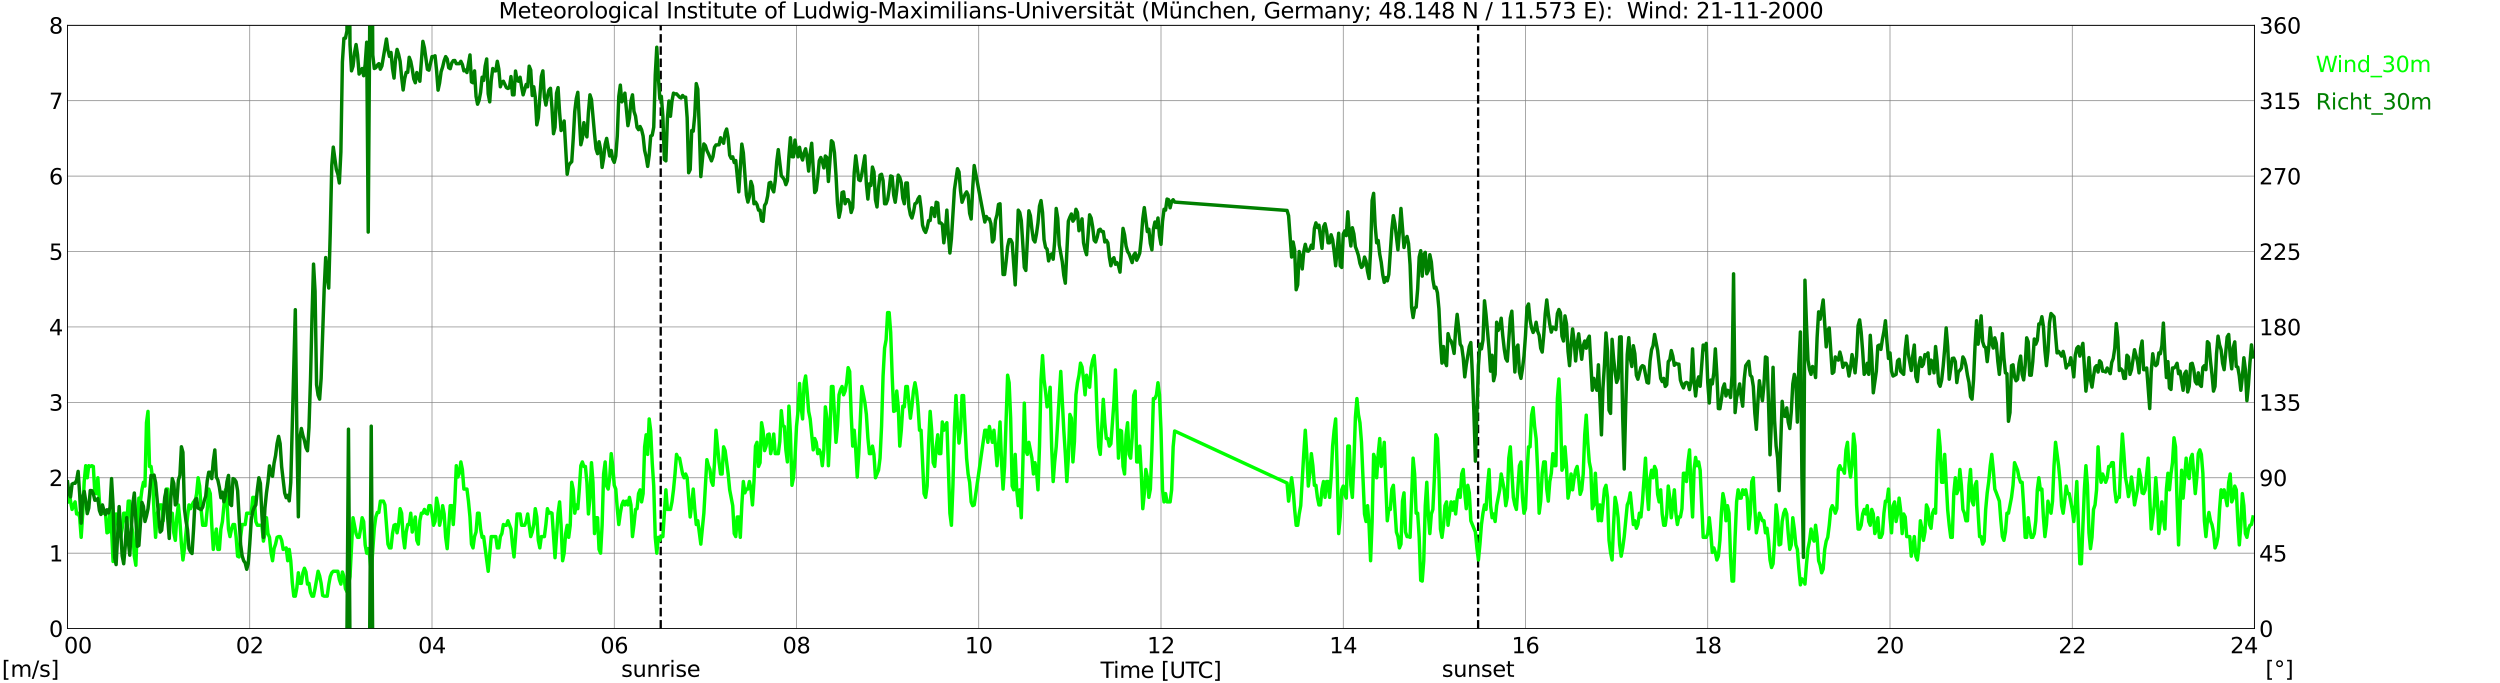 <?xml version="1.0" encoding="utf-8" standalone="no"?>
<!DOCTYPE svg PUBLIC "-//W3C//DTD SVG 1.1//EN"
  "http://www.w3.org/Graphics/SVG/1.1/DTD/svg11.dtd">
<svg xmlns:xlink="http://www.w3.org/1999/xlink" width="1085.4pt" height="296.64pt" viewBox="0 0 1085.4 296.64" xmlns="http://www.w3.org/2000/svg" version="1.1">
 <defs>
  <style type="text/css">*{stroke-linejoin: round; stroke-linecap: butt}</style>
 </defs>
 <g id="figure_1">
  <g id="patch_1">
   <path d="M 0 296.64 
L 1085.4 296.64 
L 1085.4 0 
L 0 0 
z
" style="fill: #ffffff"/>
  </g>
  <g id="axes_1">
   <g id="patch_2">
    <path d="M 29.306 272.909 
L 978.814 272.909 
L 978.814 10.976 
L 29.306 10.976 
z
" style="fill: #ffffff"/>
   </g>
   <g id="patch_3">
    <path d="M 978.814 272.909 
L 978.814 272.909 
L 978.814 10.976 
L 978.814 10.976 
z
" clip-path="url(#p12f6be9d2f)" style="fill: #d3d3d3; opacity: 0.25; stroke: #d3d3d3; stroke-linejoin: miter"/>
   </g>
   <g id="matplotlib.axis_1">
    <g id="xtick_1">
     <g id="line2d_1">
      <path d="M 29.306 272.909 
L 29.306 10.976 
" clip-path="url(#p12f6be9d2f)" style="fill: none; stroke: #808080; stroke-width: 0.3; stroke-linecap: square"/>
     </g>
     <g id="line2d_2"/>
     <g id="text_1">
      <!--    00 -->
      <g transform="translate(18.733 283.627) scale(0.095 -0.095)">
       <defs>
        <path id="DejaVuSans-20" transform="scale(0.016)"/>
        <path id="DejaVuSans-30" d="M 2034 4250 
Q 1547 4250 1301 3770 
Q 1056 3291 1056 2328 
Q 1056 1369 1301 889 
Q 1547 409 2034 409 
Q 2525 409 2770 889 
Q 3016 1369 3016 2328 
Q 3016 3291 2770 3770 
Q 2525 4250 2034 4250 
z
M 2034 4750 
Q 2819 4750 3233 4129 
Q 3647 3509 3647 2328 
Q 3647 1150 3233 529 
Q 2819 -91 2034 -91 
Q 1250 -91 836 529 
Q 422 1150 422 2328 
Q 422 3509 836 4129 
Q 1250 4750 2034 4750 
z
" transform="scale(0.016)"/>
       </defs>
       <use xlink:href="#DejaVuSans-20"/>
       <use xlink:href="#DejaVuSans-20" transform="translate(31.787 0)"/>
       <use xlink:href="#DejaVuSans-20" transform="translate(63.574 0)"/>
       <use xlink:href="#DejaVuSans-30" transform="translate(95.361 0)"/>
       <use xlink:href="#DejaVuSans-30" transform="translate(158.984 0)"/>
      </g>
     </g>
    </g>
    <g id="xtick_2">
     <g id="line2d_3">
      <path d="M 108.431 272.909 
L 108.431 10.976 
" clip-path="url(#p12f6be9d2f)" style="fill: none; stroke: #808080; stroke-width: 0.3; stroke-linecap: square"/>
     </g>
     <g id="line2d_4"/>
     <g id="text_2">
      <!-- 02 -->
      <g transform="translate(102.387 283.627) scale(0.095 -0.095)">
       <defs>
        <path id="DejaVuSans-32" d="M 1228 531 
L 3431 531 
L 3431 0 
L 469 0 
L 469 531 
Q 828 903 1448 1529 
Q 2069 2156 2228 2338 
Q 2531 2678 2651 2914 
Q 2772 3150 2772 3378 
Q 2772 3750 2511 3984 
Q 2250 4219 1831 4219 
Q 1534 4219 1204 4116 
Q 875 4013 500 3803 
L 500 4441 
Q 881 4594 1212 4672 
Q 1544 4750 1819 4750 
Q 2544 4750 2975 4387 
Q 3406 4025 3406 3419 
Q 3406 3131 3298 2873 
Q 3191 2616 2906 2266 
Q 2828 2175 2409 1742 
Q 1991 1309 1228 531 
z
" transform="scale(0.016)"/>
       </defs>
       <use xlink:href="#DejaVuSans-30"/>
       <use xlink:href="#DejaVuSans-32" transform="translate(63.623 0)"/>
      </g>
     </g>
    </g>
    <g id="xtick_3">
     <g id="line2d_5">
      <path d="M 187.557 272.909 
L 187.557 10.976 
" clip-path="url(#p12f6be9d2f)" style="fill: none; stroke: #808080; stroke-width: 0.3; stroke-linecap: square"/>
     </g>
     <g id="line2d_6"/>
     <g id="text_3">
      <!-- 04 -->
      <g transform="translate(181.513 283.627) scale(0.095 -0.095)">
       <defs>
        <path id="DejaVuSans-34" d="M 2419 4116 
L 825 1625 
L 2419 1625 
L 2419 4116 
z
M 2253 4666 
L 3047 4666 
L 3047 1625 
L 3713 1625 
L 3713 1100 
L 3047 1100 
L 3047 0 
L 2419 0 
L 2419 1100 
L 313 1100 
L 313 1709 
L 2253 4666 
z
" transform="scale(0.016)"/>
       </defs>
       <use xlink:href="#DejaVuSans-30"/>
       <use xlink:href="#DejaVuSans-34" transform="translate(63.623 0)"/>
      </g>
     </g>
    </g>
    <g id="xtick_4">
     <g id="line2d_7">
      <path d="M 266.683 272.909 
L 266.683 10.976 
" clip-path="url(#p12f6be9d2f)" style="fill: none; stroke: #808080; stroke-width: 0.3; stroke-linecap: square"/>
     </g>
     <g id="line2d_8"/>
     <g id="text_4">
      <!-- 06 -->
      <g transform="translate(260.638 283.627) scale(0.095 -0.095)">
       <defs>
        <path id="DejaVuSans-36" d="M 2113 2584 
Q 1688 2584 1439 2293 
Q 1191 2003 1191 1497 
Q 1191 994 1439 701 
Q 1688 409 2113 409 
Q 2538 409 2786 701 
Q 3034 994 3034 1497 
Q 3034 2003 2786 2293 
Q 2538 2584 2113 2584 
z
M 3366 4563 
L 3366 3988 
Q 3128 4100 2886 4159 
Q 2644 4219 2406 4219 
Q 1781 4219 1451 3797 
Q 1122 3375 1075 2522 
Q 1259 2794 1537 2939 
Q 1816 3084 2150 3084 
Q 2853 3084 3261 2657 
Q 3669 2231 3669 1497 
Q 3669 778 3244 343 
Q 2819 -91 2113 -91 
Q 1303 -91 875 529 
Q 447 1150 447 2328 
Q 447 3434 972 4092 
Q 1497 4750 2381 4750 
Q 2619 4750 2861 4703 
Q 3103 4656 3366 4563 
z
" transform="scale(0.016)"/>
       </defs>
       <use xlink:href="#DejaVuSans-30"/>
       <use xlink:href="#DejaVuSans-36" transform="translate(63.623 0)"/>
      </g>
     </g>
    </g>
    <g id="xtick_5">
     <g id="line2d_9">
      <path d="M 345.808 272.909 
L 345.808 10.976 
" clip-path="url(#p12f6be9d2f)" style="fill: none; stroke: #808080; stroke-width: 0.3; stroke-linecap: square"/>
     </g>
     <g id="line2d_10"/>
     <g id="text_5">
      <!-- 08 -->
      <g transform="translate(339.764 283.627) scale(0.095 -0.095)">
       <defs>
        <path id="DejaVuSans-38" d="M 2034 2216 
Q 1584 2216 1326 1975 
Q 1069 1734 1069 1313 
Q 1069 891 1326 650 
Q 1584 409 2034 409 
Q 2484 409 2743 651 
Q 3003 894 3003 1313 
Q 3003 1734 2745 1975 
Q 2488 2216 2034 2216 
z
M 1403 2484 
Q 997 2584 770 2862 
Q 544 3141 544 3541 
Q 544 4100 942 4425 
Q 1341 4750 2034 4750 
Q 2731 4750 3128 4425 
Q 3525 4100 3525 3541 
Q 3525 3141 3298 2862 
Q 3072 2584 2669 2484 
Q 3125 2378 3379 2068 
Q 3634 1759 3634 1313 
Q 3634 634 3220 271 
Q 2806 -91 2034 -91 
Q 1263 -91 848 271 
Q 434 634 434 1313 
Q 434 1759 690 2068 
Q 947 2378 1403 2484 
z
M 1172 3481 
Q 1172 3119 1398 2916 
Q 1625 2713 2034 2713 
Q 2441 2713 2670 2916 
Q 2900 3119 2900 3481 
Q 2900 3844 2670 4047 
Q 2441 4250 2034 4250 
Q 1625 4250 1398 4047 
Q 1172 3844 1172 3481 
z
" transform="scale(0.016)"/>
       </defs>
       <use xlink:href="#DejaVuSans-30"/>
       <use xlink:href="#DejaVuSans-38" transform="translate(63.623 0)"/>
      </g>
     </g>
    </g>
    <g id="xtick_6">
     <g id="line2d_11">
      <path d="M 424.934 272.909 
L 424.934 10.976 
" clip-path="url(#p12f6be9d2f)" style="fill: none; stroke: #808080; stroke-width: 0.3; stroke-linecap: square"/>
     </g>
     <g id="line2d_12"/>
     <g id="text_6">
      <!-- 10 -->
      <g transform="translate(418.89 283.627) scale(0.095 -0.095)">
       <defs>
        <path id="DejaVuSans-31" d="M 794 531 
L 1825 531 
L 1825 4091 
L 703 3866 
L 703 4441 
L 1819 4666 
L 2450 4666 
L 2450 531 
L 3481 531 
L 3481 0 
L 794 0 
L 794 531 
z
" transform="scale(0.016)"/>
       </defs>
       <use xlink:href="#DejaVuSans-31"/>
       <use xlink:href="#DejaVuSans-30" transform="translate(63.623 0)"/>
      </g>
     </g>
    </g>
    <g id="xtick_7">
     <g id="line2d_13">
      <path d="M 504.06 272.909 
L 504.06 10.976 
" clip-path="url(#p12f6be9d2f)" style="fill: none; stroke: #808080; stroke-width: 0.3; stroke-linecap: square"/>
     </g>
     <g id="line2d_14"/>
     <g id="text_7">
      <!-- 12 -->
      <g transform="translate(498.015 283.627) scale(0.095 -0.095)">
       <use xlink:href="#DejaVuSans-31"/>
       <use xlink:href="#DejaVuSans-32" transform="translate(63.623 0)"/>
      </g>
     </g>
    </g>
    <g id="xtick_8">
     <g id="line2d_15">
      <path d="M 583.185 272.909 
L 583.185 10.976 
" clip-path="url(#p12f6be9d2f)" style="fill: none; stroke: #808080; stroke-width: 0.3; stroke-linecap: square"/>
     </g>
     <g id="line2d_16"/>
     <g id="text_8">
      <!-- 14 -->
      <g transform="translate(577.141 283.627) scale(0.095 -0.095)">
       <use xlink:href="#DejaVuSans-31"/>
       <use xlink:href="#DejaVuSans-34" transform="translate(63.623 0)"/>
      </g>
     </g>
    </g>
    <g id="xtick_9">
     <g id="line2d_17">
      <path d="M 662.311 272.909 
L 662.311 10.976 
" clip-path="url(#p12f6be9d2f)" style="fill: none; stroke: #808080; stroke-width: 0.3; stroke-linecap: square"/>
     </g>
     <g id="line2d_18"/>
     <g id="text_9">
      <!-- 16 -->
      <g transform="translate(656.267 283.627) scale(0.095 -0.095)">
       <use xlink:href="#DejaVuSans-31"/>
       <use xlink:href="#DejaVuSans-36" transform="translate(63.623 0)"/>
      </g>
     </g>
    </g>
    <g id="xtick_10">
     <g id="line2d_19">
      <path d="M 741.437 272.909 
L 741.437 10.976 
" clip-path="url(#p12f6be9d2f)" style="fill: none; stroke: #808080; stroke-width: 0.3; stroke-linecap: square"/>
     </g>
     <g id="line2d_20"/>
     <g id="text_10">
      <!-- 18 -->
      <g transform="translate(735.392 283.627) scale(0.095 -0.095)">
       <use xlink:href="#DejaVuSans-31"/>
       <use xlink:href="#DejaVuSans-38" transform="translate(63.623 0)"/>
      </g>
     </g>
    </g>
    <g id="xtick_11">
     <g id="line2d_21">
      <path d="M 820.562 272.909 
L 820.562 10.976 
" clip-path="url(#p12f6be9d2f)" style="fill: none; stroke: #808080; stroke-width: 0.3; stroke-linecap: square"/>
     </g>
     <g id="line2d_22"/>
     <g id="text_11">
      <!-- 20 -->
      <g transform="translate(814.518 283.627) scale(0.095 -0.095)">
       <use xlink:href="#DejaVuSans-32"/>
       <use xlink:href="#DejaVuSans-30" transform="translate(63.623 0)"/>
      </g>
     </g>
    </g>
    <g id="xtick_12">
     <g id="line2d_23">
      <path d="M 899.688 272.909 
L 899.688 10.976 
" clip-path="url(#p12f6be9d2f)" style="fill: none; stroke: #808080; stroke-width: 0.3; stroke-linecap: square"/>
     </g>
     <g id="line2d_24"/>
     <g id="text_12">
      <!-- 22 -->
      <g transform="translate(893.644 283.627) scale(0.095 -0.095)">
       <use xlink:href="#DejaVuSans-32"/>
       <use xlink:href="#DejaVuSans-32" transform="translate(63.623 0)"/>
      </g>
     </g>
    </g>
    <g id="xtick_13">
     <g id="line2d_25">
      <path d="M 978.814 272.909 
L 978.814 10.976 
" clip-path="url(#p12f6be9d2f)" style="fill: none; stroke: #808080; stroke-width: 0.3; stroke-linecap: square"/>
     </g>
     <g id="line2d_26"/>
     <g id="text_13">
      <!-- 24    -->
      <g transform="translate(968.241 283.627) scale(0.095 -0.095)">
       <use xlink:href="#DejaVuSans-32"/>
       <use xlink:href="#DejaVuSans-34" transform="translate(63.623 0)"/>
       <use xlink:href="#DejaVuSans-20" transform="translate(127.246 0)"/>
       <use xlink:href="#DejaVuSans-20" transform="translate(159.033 0)"/>
       <use xlink:href="#DejaVuSans-20" transform="translate(190.82 0)"/>
      </g>
     </g>
    </g>
    <g id="text_14">
     <!-- Time [UTC] -->
     <g transform="translate(477.806 294.322) scale(0.095 -0.095)">
      <defs>
       <path id="DejaVuSans-54" d="M -19 4666 
L 3928 4666 
L 3928 4134 
L 2272 4134 
L 2272 0 
L 1638 0 
L 1638 4134 
L -19 4134 
L -19 4666 
z
" transform="scale(0.016)"/>
       <path id="DejaVuSans-69" d="M 603 3500 
L 1178 3500 
L 1178 0 
L 603 0 
L 603 3500 
z
M 603 4863 
L 1178 4863 
L 1178 4134 
L 603 4134 
L 603 4863 
z
" transform="scale(0.016)"/>
       <path id="DejaVuSans-6d" d="M 3328 2828 
Q 3544 3216 3844 3400 
Q 4144 3584 4550 3584 
Q 5097 3584 5394 3201 
Q 5691 2819 5691 2113 
L 5691 0 
L 5113 0 
L 5113 2094 
Q 5113 2597 4934 2840 
Q 4756 3084 4391 3084 
Q 3944 3084 3684 2787 
Q 3425 2491 3425 1978 
L 3425 0 
L 2847 0 
L 2847 2094 
Q 2847 2600 2669 2842 
Q 2491 3084 2119 3084 
Q 1678 3084 1418 2786 
Q 1159 2488 1159 1978 
L 1159 0 
L 581 0 
L 581 3500 
L 1159 3500 
L 1159 2956 
Q 1356 3278 1631 3431 
Q 1906 3584 2284 3584 
Q 2666 3584 2933 3390 
Q 3200 3197 3328 2828 
z
" transform="scale(0.016)"/>
       <path id="DejaVuSans-65" d="M 3597 1894 
L 3597 1613 
L 953 1613 
Q 991 1019 1311 708 
Q 1631 397 2203 397 
Q 2534 397 2845 478 
Q 3156 559 3463 722 
L 3463 178 
Q 3153 47 2828 -22 
Q 2503 -91 2169 -91 
Q 1331 -91 842 396 
Q 353 884 353 1716 
Q 353 2575 817 3079 
Q 1281 3584 2069 3584 
Q 2775 3584 3186 3129 
Q 3597 2675 3597 1894 
z
M 3022 2063 
Q 3016 2534 2758 2815 
Q 2500 3097 2075 3097 
Q 1594 3097 1305 2825 
Q 1016 2553 972 2059 
L 3022 2063 
z
" transform="scale(0.016)"/>
       <path id="DejaVuSans-5b" d="M 550 4863 
L 1875 4863 
L 1875 4416 
L 1125 4416 
L 1125 -397 
L 1875 -397 
L 1875 -844 
L 550 -844 
L 550 4863 
z
" transform="scale(0.016)"/>
       <path id="DejaVuSans-55" d="M 556 4666 
L 1191 4666 
L 1191 1831 
Q 1191 1081 1462 751 
Q 1734 422 2344 422 
Q 2950 422 3222 751 
Q 3494 1081 3494 1831 
L 3494 4666 
L 4128 4666 
L 4128 1753 
Q 4128 841 3676 375 
Q 3225 -91 2344 -91 
Q 1459 -91 1007 375 
Q 556 841 556 1753 
L 556 4666 
z
" transform="scale(0.016)"/>
       <path id="DejaVuSans-43" d="M 4122 4306 
L 4122 3641 
Q 3803 3938 3442 4084 
Q 3081 4231 2675 4231 
Q 1875 4231 1450 3742 
Q 1025 3253 1025 2328 
Q 1025 1406 1450 917 
Q 1875 428 2675 428 
Q 3081 428 3442 575 
Q 3803 722 4122 1019 
L 4122 359 
Q 3791 134 3420 21 
Q 3050 -91 2638 -91 
Q 1578 -91 968 557 
Q 359 1206 359 2328 
Q 359 3453 968 4101 
Q 1578 4750 2638 4750 
Q 3056 4750 3426 4639 
Q 3797 4528 4122 4306 
z
" transform="scale(0.016)"/>
       <path id="DejaVuSans-5d" d="M 1947 4863 
L 1947 -844 
L 622 -844 
L 622 -397 
L 1369 -397 
L 1369 4416 
L 622 4416 
L 622 4863 
L 1947 4863 
z
" transform="scale(0.016)"/>
      </defs>
      <use xlink:href="#DejaVuSans-54"/>
      <use xlink:href="#DejaVuSans-69" transform="translate(57.959 0)"/>
      <use xlink:href="#DejaVuSans-6d" transform="translate(85.742 0)"/>
      <use xlink:href="#DejaVuSans-65" transform="translate(183.154 0)"/>
      <use xlink:href="#DejaVuSans-20" transform="translate(244.678 0)"/>
      <use xlink:href="#DejaVuSans-5b" transform="translate(276.465 0)"/>
      <use xlink:href="#DejaVuSans-55" transform="translate(315.479 0)"/>
      <use xlink:href="#DejaVuSans-54" transform="translate(388.672 0)"/>
      <use xlink:href="#DejaVuSans-43" transform="translate(443.881 0)"/>
      <use xlink:href="#DejaVuSans-5d" transform="translate(513.705 0)"/>
     </g>
    </g>
   </g>
   <g id="matplotlib.axis_2">
    <g id="ytick_1">
     <g id="line2d_27">
      <path d="M 29.306 272.909 
L 978.814 272.909 
" clip-path="url(#p12f6be9d2f)" style="fill: none; stroke: #808080; stroke-width: 0.3; stroke-linecap: square"/>
     </g>
     <g id="line2d_28"/>
     <g id="text_15">
      <!-- 0 -->
      <g transform="translate(21.261 276.518) scale(0.095 -0.095)">
       <use xlink:href="#DejaVuSans-30"/>
      </g>
     </g>
    </g>
    <g id="ytick_2">
     <g id="line2d_29">
      <path d="M 29.306 240.167 
L 978.814 240.167 
" clip-path="url(#p12f6be9d2f)" style="fill: none; stroke: #808080; stroke-width: 0.3; stroke-linecap: square"/>
     </g>
     <g id="line2d_30"/>
     <g id="text_16">
      <!-- 1 -->
      <g transform="translate(21.261 243.776) scale(0.095 -0.095)">
       <use xlink:href="#DejaVuSans-31"/>
      </g>
     </g>
    </g>
    <g id="ytick_3">
     <g id="line2d_31">
      <path d="M 29.306 207.426 
L 978.814 207.426 
" clip-path="url(#p12f6be9d2f)" style="fill: none; stroke: #808080; stroke-width: 0.3; stroke-linecap: square"/>
     </g>
     <g id="line2d_32"/>
     <g id="text_17">
      <!-- 2 -->
      <g transform="translate(21.261 211.035) scale(0.095 -0.095)">
       <use xlink:href="#DejaVuSans-32"/>
      </g>
     </g>
    </g>
    <g id="ytick_4">
     <g id="line2d_33">
      <path d="M 29.306 174.684 
L 978.814 174.684 
" clip-path="url(#p12f6be9d2f)" style="fill: none; stroke: #808080; stroke-width: 0.3; stroke-linecap: square"/>
     </g>
     <g id="line2d_34"/>
     <g id="text_18">
      <!-- 3 -->
      <g transform="translate(21.261 178.293) scale(0.095 -0.095)">
       <defs>
        <path id="DejaVuSans-33" d="M 2597 2516 
Q 3050 2419 3304 2112 
Q 3559 1806 3559 1356 
Q 3559 666 3084 287 
Q 2609 -91 1734 -91 
Q 1441 -91 1130 -33 
Q 819 25 488 141 
L 488 750 
Q 750 597 1062 519 
Q 1375 441 1716 441 
Q 2309 441 2620 675 
Q 2931 909 2931 1356 
Q 2931 1769 2642 2001 
Q 2353 2234 1838 2234 
L 1294 2234 
L 1294 2753 
L 1863 2753 
Q 2328 2753 2575 2939 
Q 2822 3125 2822 3475 
Q 2822 3834 2567 4026 
Q 2313 4219 1838 4219 
Q 1578 4219 1281 4162 
Q 984 4106 628 3988 
L 628 4550 
Q 988 4650 1302 4700 
Q 1616 4750 1894 4750 
Q 2613 4750 3031 4423 
Q 3450 4097 3450 3541 
Q 3450 3153 3228 2886 
Q 3006 2619 2597 2516 
z
" transform="scale(0.016)"/>
       </defs>
       <use xlink:href="#DejaVuSans-33"/>
      </g>
     </g>
    </g>
    <g id="ytick_5">
     <g id="line2d_35">
      <path d="M 29.306 141.942 
L 978.814 141.942 
" clip-path="url(#p12f6be9d2f)" style="fill: none; stroke: #808080; stroke-width: 0.3; stroke-linecap: square"/>
     </g>
     <g id="line2d_36"/>
     <g id="text_19">
      <!-- 4 -->
      <g transform="translate(21.261 145.551) scale(0.095 -0.095)">
       <use xlink:href="#DejaVuSans-34"/>
      </g>
     </g>
    </g>
    <g id="ytick_6">
     <g id="line2d_37">
      <path d="M 29.306 109.201 
L 978.814 109.201 
" clip-path="url(#p12f6be9d2f)" style="fill: none; stroke: #808080; stroke-width: 0.3; stroke-linecap: square"/>
     </g>
     <g id="line2d_38"/>
     <g id="text_20">
      <!-- 5 -->
      <g transform="translate(21.261 112.81) scale(0.095 -0.095)">
       <defs>
        <path id="DejaVuSans-35" d="M 691 4666 
L 3169 4666 
L 3169 4134 
L 1269 4134 
L 1269 2991 
Q 1406 3038 1543 3061 
Q 1681 3084 1819 3084 
Q 2600 3084 3056 2656 
Q 3513 2228 3513 1497 
Q 3513 744 3044 326 
Q 2575 -91 1722 -91 
Q 1428 -91 1123 -41 
Q 819 9 494 109 
L 494 744 
Q 775 591 1075 516 
Q 1375 441 1709 441 
Q 2250 441 2565 725 
Q 2881 1009 2881 1497 
Q 2881 1984 2565 2268 
Q 2250 2553 1709 2553 
Q 1456 2553 1204 2497 
Q 953 2441 691 2322 
L 691 4666 
z
" transform="scale(0.016)"/>
       </defs>
       <use xlink:href="#DejaVuSans-35"/>
      </g>
     </g>
    </g>
    <g id="ytick_7">
     <g id="line2d_39">
      <path d="M 29.306 76.459 
L 978.814 76.459 
" clip-path="url(#p12f6be9d2f)" style="fill: none; stroke: #808080; stroke-width: 0.3; stroke-linecap: square"/>
     </g>
     <g id="line2d_40"/>
     <g id="text_21">
      <!-- 6 -->
      <g transform="translate(21.261 80.068) scale(0.095 -0.095)">
       <use xlink:href="#DejaVuSans-36"/>
      </g>
     </g>
    </g>
    <g id="ytick_8">
     <g id="line2d_41">
      <path d="M 29.306 43.717 
L 978.814 43.717 
" clip-path="url(#p12f6be9d2f)" style="fill: none; stroke: #808080; stroke-width: 0.3; stroke-linecap: square"/>
     </g>
     <g id="line2d_42"/>
     <g id="text_22">
      <!-- 7 -->
      <g transform="translate(21.261 47.327) scale(0.095 -0.095)">
       <defs>
        <path id="DejaVuSans-37" d="M 525 4666 
L 3525 4666 
L 3525 4397 
L 1831 0 
L 1172 0 
L 2766 4134 
L 525 4134 
L 525 4666 
z
" transform="scale(0.016)"/>
       </defs>
       <use xlink:href="#DejaVuSans-37"/>
      </g>
     </g>
    </g>
    <g id="ytick_9">
     <g id="line2d_43">
      <path d="M 29.306 10.976 
L 978.814 10.976 
" clip-path="url(#p12f6be9d2f)" style="fill: none; stroke: #808080; stroke-width: 0.3; stroke-linecap: square"/>
     </g>
     <g id="line2d_44"/>
     <g id="text_23">
      <!-- 8 -->
      <g transform="translate(21.261 14.585) scale(0.095 -0.095)">
       <use xlink:href="#DejaVuSans-38"/>
      </g>
     </g>
    </g>
   </g>
   <g id="line2d_45">
    <path d="M 286.86 272.909 
L 286.86 10.976 
" clip-path="url(#p12f6be9d2f)" style="fill: none; stroke-dasharray: 3.7,1.6; stroke-dashoffset: 0; stroke: #000000"/>
   </g>
   <g id="line2d_46">
    <path d="M 641.738 272.909 
L 641.738 10.976 
" clip-path="url(#p12f6be9d2f)" style="fill: none; stroke-dasharray: 3.7,1.6; stroke-dashoffset: 0; stroke: #000000"/>
   </g>
   <g id="line2d_47">
    <path d="M 29.306 217.903 
L 29.965 212.664 
L 30.625 217.575 
L 31.284 221.177 
L 32.603 217.903 
L 33.262 223.142 
L 33.921 222.814 
L 34.581 224.451 
L 35.24 233.291 
L 35.9 223.142 
L 36.559 209.063 
L 37.218 202.187 
L 37.878 207.426 
L 38.537 202.187 
L 39.197 202.514 
L 39.856 202.187 
L 40.515 202.514 
L 41.175 213.974 
L 41.834 214.301 
L 42.493 207.426 
L 43.153 217.575 
L 43.812 222.814 
L 45.79 222.814 
L 46.45 231.327 
L 47.109 231 
L 47.768 221.177 
L 48.428 229.69 
L 49.087 243.769 
L 49.747 228.053 
L 50.406 223.142 
L 51.065 226.416 
L 51.725 231 
L 52.384 232.964 
L 53.043 229.362 
L 53.703 222.814 
L 54.362 222.814 
L 55.022 227.725 
L 55.681 217.575 
L 56.34 217.575 
L 57 227.725 
L 57.659 231.327 
L 58.319 241.477 
L 58.978 245.406 
L 59.637 228.053 
L 60.297 216.266 
L 60.956 217.903 
L 61.615 212.664 
L 62.275 209.39 
L 62.934 211.027 
L 63.594 183.524 
L 64.253 178.613 
L 64.912 202.514 
L 65.572 202.514 
L 66.231 207.426 
L 66.89 222.814 
L 67.55 233.291 
L 68.209 223.142 
L 69.528 219.213 
L 70.187 219.213 
L 70.847 226.088 
L 72.166 212.337 
L 72.825 212.337 
L 73.484 220.85 
L 74.144 226.088 
L 74.803 222.814 
L 75.462 231.327 
L 76.122 234.601 
L 76.781 224.451 
L 77.441 219.213 
L 78.1 226.088 
L 78.759 236.238 
L 79.419 243.114 
L 80.078 238.203 
L 81.397 224.451 
L 82.056 219.213 
L 82.716 220.85 
L 83.375 219.213 
L 84.034 217.903 
L 84.694 217.903 
L 85.353 214.301 
L 86.013 207.426 
L 86.672 211.027 
L 87.331 221.177 
L 87.991 228.053 
L 89.309 228.053 
L 89.969 221.177 
L 90.628 212.337 
L 91.288 214.301 
L 91.947 228.053 
L 92.606 238.53 
L 93.266 233.291 
L 93.925 229.69 
L 94.584 238.53 
L 95.244 238.53 
L 95.903 229.69 
L 96.563 226.416 
L 97.881 212.664 
L 98.541 217.575 
L 99.2 229.69 
L 99.86 232.964 
L 100.519 229.69 
L 101.178 227.725 
L 101.838 227.725 
L 102.497 232.964 
L 103.156 241.477 
L 103.816 241.804 
L 104.475 232.964 
L 105.135 227.725 
L 106.453 227.725 
L 107.113 222.814 
L 109.091 222.814 
L 109.75 215.938 
L 110.41 215.938 
L 111.069 226.416 
L 111.728 228.053 
L 113.707 228.053 
L 114.366 234.928 
L 115.025 231.654 
L 115.685 224.779 
L 116.344 231.654 
L 117.003 233.291 
L 117.663 239.84 
L 118.322 243.441 
L 118.982 238.203 
L 119.641 236.238 
L 120.3 233.291 
L 120.96 232.964 
L 121.619 232.964 
L 122.278 234.601 
L 122.938 238.53 
L 124.257 237.875 
L 124.916 243.441 
L 125.575 238.53 
L 126.235 243.441 
L 126.894 252.936 
L 127.553 258.83 
L 128.213 258.83 
L 128.872 255.228 
L 129.532 248.68 
L 130.191 253.264 
L 130.85 253.264 
L 131.51 248.68 
L 132.169 246.715 
L 132.829 248.353 
L 133.488 253.591 
L 134.147 253.264 
L 134.807 257.193 
L 135.466 258.83 
L 136.125 258.83 
L 136.785 255.556 
L 138.104 248.025 
L 138.763 249.99 
L 139.422 253.264 
L 140.082 258.502 
L 140.741 258.83 
L 142.06 258.83 
L 142.719 253.919 
L 143.379 250.317 
L 144.038 248.68 
L 144.697 248.025 
L 146.676 248.025 
L 147.335 251.627 
L 147.994 253.591 
L 148.654 248.353 
L 149.313 250.317 
L 149.972 255.556 
L 150.632 256.865 
L 151.291 253.919 
L 151.951 250.317 
L 153.269 224.779 
L 154.588 231.654 
L 155.247 233.291 
L 155.907 233.291 
L 156.566 229.69 
L 157.226 224.779 
L 157.885 226.416 
L 158.544 236.566 
L 159.204 240.167 
L 159.863 238.203 
L 160.523 241.477 
L 161.182 248.353 
L 162.501 229.362 
L 163.16 224.451 
L 163.819 222.487 
L 164.479 222.487 
L 165.138 217.575 
L 166.457 217.575 
L 167.116 219.213 
L 168.435 236.238 
L 169.094 237.875 
L 169.754 237.875 
L 170.413 231.654 
L 171.073 228.053 
L 171.732 227.725 
L 172.391 231.327 
L 173.051 227.725 
L 173.71 220.85 
L 174.37 222.814 
L 175.029 232.964 
L 175.688 237.875 
L 176.348 231 
L 177.007 227.725 
L 177.666 227.725 
L 178.326 222.814 
L 178.985 231 
L 180.304 224.451 
L 180.963 234.601 
L 181.623 236.238 
L 182.282 226.088 
L 182.941 222.814 
L 183.601 222.814 
L 184.26 221.177 
L 184.92 222.814 
L 185.579 223.142 
L 186.238 219.54 
L 186.898 219.54 
L 187.557 223.142 
L 188.216 228.053 
L 188.876 226.416 
L 189.535 216.266 
L 190.195 219.54 
L 190.854 228.053 
L 191.513 224.779 
L 192.173 219.54 
L 192.832 223.142 
L 193.492 233.291 
L 194.151 238.203 
L 195.47 219.54 
L 196.129 219.54 
L 196.788 227.725 
L 197.448 217.575 
L 198.107 202.187 
L 198.767 207.098 
L 199.426 205.461 
L 200.085 200.55 
L 200.745 203.824 
L 201.404 212.337 
L 202.723 212.337 
L 203.382 217.575 
L 204.042 224.451 
L 204.701 236.238 
L 205.36 237.875 
L 206.02 232.964 
L 206.679 231 
L 207.339 222.814 
L 207.998 222.814 
L 208.657 229.69 
L 209.317 233.291 
L 209.976 232.964 
L 211.954 248.025 
L 213.273 232.964 
L 215.251 232.964 
L 215.91 237.875 
L 216.57 237.875 
L 217.229 232.964 
L 217.889 231.654 
L 218.548 227.725 
L 219.207 228.053 
L 219.867 228.053 
L 220.526 226.088 
L 221.845 229.69 
L 222.504 236.566 
L 223.164 241.804 
L 223.823 233.291 
L 224.482 223.142 
L 225.801 223.142 
L 226.461 228.053 
L 227.779 228.053 
L 228.439 226.416 
L 229.098 223.142 
L 230.417 232.964 
L 231.076 231 
L 231.736 227.725 
L 232.395 220.85 
L 233.054 224.451 
L 233.714 234.601 
L 234.373 237.875 
L 235.033 232.964 
L 236.351 232.964 
L 237.011 227.725 
L 237.67 220.85 
L 238.329 222.814 
L 238.989 222.487 
L 239.648 222.814 
L 240.967 242.132 
L 242.286 222.814 
L 242.945 217.903 
L 243.604 228.053 
L 244.264 243.441 
L 244.923 240.167 
L 245.583 231.654 
L 246.242 228.053 
L 246.901 233.291 
L 247.561 228.053 
L 248.22 209.39 
L 248.88 212.664 
L 249.539 222.814 
L 250.198 219.213 
L 250.858 220.85 
L 251.517 212.337 
L 252.176 202.187 
L 252.836 200.55 
L 253.495 202.514 
L 254.155 202.514 
L 254.814 209.39 
L 255.473 223.142 
L 256.133 216.266 
L 256.792 200.877 
L 257.451 209.39 
L 258.111 231.654 
L 258.77 224.779 
L 259.43 224.779 
L 260.089 238.53 
L 260.748 240.167 
L 261.408 228.053 
L 262.067 205.788 
L 262.726 200.55 
L 263.386 211.027 
L 264.045 212.337 
L 264.705 207.426 
L 265.364 196.948 
L 266.023 202.187 
L 266.683 210.7 
L 267.342 212.337 
L 268.002 220.85 
L 268.661 227.725 
L 269.32 222.814 
L 269.98 219.213 
L 270.639 217.575 
L 271.298 219.213 
L 271.958 217.575 
L 272.617 219.213 
L 273.277 215.938 
L 273.936 219.213 
L 274.595 232.964 
L 275.255 227.725 
L 275.914 221.177 
L 276.573 220.85 
L 277.233 214.301 
L 277.892 212.664 
L 278.552 217.903 
L 279.211 214.301 
L 279.87 194.001 
L 280.53 188.763 
L 281.189 197.276 
L 281.849 181.887 
L 282.508 187.126 
L 283.167 200.877 
L 283.827 211.027 
L 284.486 233.291 
L 285.145 240.167 
L 285.805 233.291 
L 286.464 234.601 
L 287.124 232.964 
L 287.783 232.964 
L 289.102 212.664 
L 289.761 221.177 
L 291.08 221.177 
L 291.739 217.903 
L 292.399 212.664 
L 293.058 205.788 
L 293.717 197.276 
L 294.377 198.913 
L 295.036 198.913 
L 296.355 205.788 
L 297.014 207.426 
L 297.674 205.788 
L 298.333 207.426 
L 299.652 224.451 
L 300.311 219.213 
L 300.971 212.337 
L 301.63 220.85 
L 302.289 227.725 
L 302.949 226.088 
L 304.267 236.238 
L 305.586 222.814 
L 306.905 199.568 
L 307.564 202.187 
L 308.224 203.824 
L 308.883 209.063 
L 309.543 210.7 
L 310.202 200.877 
L 310.861 186.798 
L 312.18 200.55 
L 312.839 205.788 
L 313.499 205.788 
L 314.158 194.001 
L 314.818 195.639 
L 316.136 205.788 
L 316.796 212.664 
L 318.114 219.54 
L 318.774 231.654 
L 319.433 232.964 
L 320.093 224.451 
L 320.752 224.451 
L 321.411 233.291 
L 322.071 219.213 
L 322.73 209.063 
L 323.39 213.974 
L 324.049 212.337 
L 324.708 212.337 
L 325.368 209.063 
L 326.027 212.337 
L 326.686 219.213 
L 327.346 209.063 
L 328.005 193.674 
L 328.665 192.037 
L 329.324 202.514 
L 329.983 200.877 
L 330.643 183.524 
L 331.302 187.126 
L 331.961 195.639 
L 332.621 193.674 
L 333.28 188.763 
L 333.94 188.435 
L 334.599 196.948 
L 335.258 193.674 
L 335.918 188.435 
L 336.577 196.948 
L 337.896 196.948 
L 338.555 191.71 
L 339.215 178.285 
L 339.874 184.834 
L 340.533 185.161 
L 341.193 195.311 
L 341.852 200.55 
L 342.512 176.321 
L 343.171 188.435 
L 343.83 210.7 
L 344.49 207.426 
L 345.149 198.913 
L 345.808 185.161 
L 346.468 178.613 
L 347.127 166.498 
L 347.787 176.648 
L 348.446 181.887 
L 349.105 166.498 
L 349.765 163.224 
L 350.424 170.1 
L 351.083 178.613 
L 351.743 181.887 
L 353.062 195.311 
L 353.721 190.4 
L 354.38 192.037 
L 355.04 196.948 
L 355.699 195.311 
L 356.359 196.948 
L 357.018 202.187 
L 357.677 195.311 
L 358.337 176.648 
L 358.996 181.56 
L 359.655 202.187 
L 360.315 188.435 
L 360.974 167.808 
L 361.634 167.808 
L 362.952 192.037 
L 363.612 184.834 
L 364.271 171.41 
L 364.93 169.118 
L 365.59 167.808 
L 366.249 171.41 
L 366.909 169.773 
L 367.568 166.171 
L 368.227 159.623 
L 368.887 161.26 
L 369.546 179.923 
L 370.206 193.674 
L 370.865 186.798 
L 371.524 195.311 
L 372.184 207.098 
L 372.843 196.948 
L 374.162 167.808 
L 375.481 174.684 
L 376.14 179.923 
L 376.799 190.072 
L 377.459 196.948 
L 378.118 196.948 
L 378.777 193.674 
L 379.437 197.276 
L 380.096 207.426 
L 381.415 204.151 
L 382.074 198.913 
L 382.734 185.161 
L 383.393 163.224 
L 384.053 151.11 
L 384.712 147.508 
L 385.371 135.721 
L 386.031 135.721 
L 386.69 144.234 
L 387.349 163.224 
L 388.009 178.613 
L 388.668 178.285 
L 389.328 169.773 
L 389.987 176.648 
L 390.646 193.674 
L 391.306 186.798 
L 391.965 176.321 
L 392.624 176.648 
L 393.284 167.808 
L 393.943 167.808 
L 395.262 181.56 
L 395.921 176.321 
L 396.581 169.773 
L 397.24 166.171 
L 397.899 169.773 
L 398.559 176.321 
L 399.218 186.798 
L 399.878 186.798 
L 401.196 214.301 
L 401.856 215.938 
L 402.515 211.027 
L 403.175 192.037 
L 403.834 178.613 
L 404.493 186.798 
L 405.153 200.877 
L 405.812 202.514 
L 406.471 194.001 
L 407.131 188.763 
L 407.79 196.948 
L 408.45 196.948 
L 409.109 183.197 
L 409.768 186.798 
L 410.428 184.834 
L 411.087 183.524 
L 412.406 222.814 
L 413.065 228.053 
L 413.725 210.7 
L 414.384 185.489 
L 415.043 171.737 
L 415.703 183.524 
L 416.362 192.364 
L 417.022 187.126 
L 417.681 171.737 
L 418.34 171.737 
L 419.659 198.913 
L 420.318 205.788 
L 420.978 209.39 
L 421.637 217.903 
L 422.297 219.54 
L 422.956 219.213 
L 427.572 186.798 
L 428.231 186.798 
L 428.89 192.037 
L 429.55 185.161 
L 430.869 192.037 
L 431.528 186.798 
L 432.187 193.674 
L 432.847 202.187 
L 433.506 193.674 
L 434.165 183.197 
L 434.825 200.55 
L 435.484 212.337 
L 436.144 202.514 
L 437.462 162.897 
L 438.122 166.171 
L 438.781 181.56 
L 439.44 211.027 
L 440.1 212.664 
L 440.759 197.276 
L 441.419 212.664 
L 442.078 219.54 
L 442.737 212.664 
L 443.397 224.779 
L 444.056 202.514 
L 444.716 175.011 
L 445.375 195.639 
L 446.034 197.276 
L 446.694 192.037 
L 448.012 198.913 
L 448.672 205.788 
L 449.331 200.877 
L 449.991 204.151 
L 450.65 212.664 
L 451.309 193.674 
L 451.969 164.861 
L 452.628 154.384 
L 453.287 164.861 
L 453.947 170.1 
L 454.606 176.648 
L 455.266 175.011 
L 455.925 168.136 
L 456.584 194.001 
L 457.244 209.063 
L 457.903 200.55 
L 458.563 194.001 
L 460.541 161.26 
L 461.859 186.798 
L 462.519 196.948 
L 463.178 209.063 
L 463.838 198.585 
L 464.497 179.923 
L 465.156 181.56 
L 465.816 200.55 
L 466.475 191.71 
L 467.134 171.41 
L 467.794 166.171 
L 468.453 162.897 
L 469.113 157.658 
L 469.772 159.295 
L 470.431 164.534 
L 471.091 171.41 
L 471.75 162.897 
L 472.409 166.498 
L 473.069 168.136 
L 473.728 159.623 
L 474.388 156.349 
L 475.047 154.384 
L 475.706 163.224 
L 476.366 181.887 
L 477.025 194.001 
L 477.685 197.276 
L 479.003 173.374 
L 479.663 183.524 
L 480.322 190.4 
L 480.981 190.4 
L 481.641 193.674 
L 482.3 192.692 
L 483.619 174.684 
L 484.278 160.605 
L 485.597 198.913 
L 486.256 186.798 
L 486.916 187.126 
L 487.575 202.514 
L 488.235 205.788 
L 488.894 188.763 
L 489.553 183.524 
L 490.213 197.276 
L 490.872 198.913 
L 491.532 190.072 
L 492.191 171.737 
L 492.85 169.773 
L 493.51 200.55 
L 494.169 200.55 
L 494.828 193.674 
L 495.488 205.461 
L 496.147 220.85 
L 496.807 214.301 
L 497.466 203.824 
L 498.125 207.098 
L 498.785 215.938 
L 499.444 212.337 
L 500.103 195.311 
L 500.763 173.047 
L 501.422 173.047 
L 502.082 171.41 
L 502.741 166.171 
L 503.4 171.41 
L 504.06 186.798 
L 504.719 212.664 
L 505.379 217.903 
L 506.038 214.301 
L 506.697 217.903 
L 508.016 217.903 
L 508.675 212.664 
L 509.335 194.001 
L 509.994 187.126 
L 558.788 209.717 
L 559.448 217.575 
L 560.766 207.426 
L 561.426 212.664 
L 562.085 221.177 
L 562.745 228.053 
L 563.404 228.053 
L 564.063 223.142 
L 564.723 219.54 
L 566.042 196.948 
L 566.701 186.798 
L 567.36 197.276 
L 568.02 211.027 
L 568.679 205.461 
L 569.338 196.948 
L 569.998 202.187 
L 570.657 210.7 
L 571.317 210.7 
L 571.976 215.938 
L 572.635 219.213 
L 573.295 219.213 
L 573.954 212.337 
L 574.613 209.063 
L 575.273 215.938 
L 575.932 209.063 
L 576.592 209.063 
L 577.251 215.938 
L 577.91 207.426 
L 578.57 193.674 
L 579.229 186.798 
L 579.889 181.887 
L 580.548 204.151 
L 581.207 231.654 
L 581.867 224.451 
L 582.526 212.664 
L 583.185 211.027 
L 583.845 214.629 
L 584.504 216.266 
L 585.164 193.674 
L 585.823 193.674 
L 586.482 210.7 
L 587.142 215.938 
L 587.801 200.55 
L 588.46 181.232 
L 589.12 173.047 
L 589.779 179.923 
L 590.439 183.524 
L 591.098 192.037 
L 592.417 223.142 
L 593.076 226.416 
L 593.736 219.54 
L 594.395 228.053 
L 595.054 243.441 
L 595.714 226.416 
L 596.373 197.276 
L 597.032 199.24 
L 597.692 207.426 
L 598.351 197.276 
L 599.011 190.4 
L 599.67 202.514 
L 600.329 198.913 
L 600.989 192.037 
L 601.648 210.7 
L 602.307 226.088 
L 602.967 220.85 
L 603.626 221.177 
L 604.286 212.337 
L 604.945 210.7 
L 606.264 231 
L 606.923 232.964 
L 607.582 237.875 
L 608.242 236.238 
L 608.901 217.575 
L 609.561 213.974 
L 610.22 231 
L 610.879 232.964 
L 611.539 232.964 
L 612.198 233.291 
L 613.517 198.913 
L 614.176 205.788 
L 614.836 222.814 
L 615.495 222.814 
L 616.154 233.291 
L 616.814 251.954 
L 617.473 252.282 
L 618.133 243.441 
L 618.792 219.54 
L 619.451 209.39 
L 620.111 223.142 
L 620.77 231.654 
L 621.429 223.142 
L 622.089 221.177 
L 622.748 207.753 
L 623.408 188.763 
L 624.067 190.4 
L 624.726 205.788 
L 625.386 229.69 
L 626.045 233.291 
L 626.705 228.053 
L 627.364 219.54 
L 628.023 217.903 
L 628.683 228.053 
L 630.001 217.903 
L 630.661 221.504 
L 631.32 217.903 
L 631.98 223.142 
L 632.639 216.266 
L 633.298 212.664 
L 633.958 215.938 
L 634.617 205.788 
L 635.276 203.824 
L 635.936 213.974 
L 636.595 220.85 
L 637.255 210.7 
L 637.914 213.974 
L 638.573 226.088 
L 640.552 231 
L 641.211 237.875 
L 641.87 243.114 
L 642.53 236.238 
L 643.189 227.725 
L 643.848 222.814 
L 644.508 219.213 
L 645.167 221.177 
L 645.827 211.027 
L 646.486 203.824 
L 647.145 219.54 
L 647.805 224.779 
L 648.464 223.142 
L 649.123 226.416 
L 649.783 219.54 
L 651.102 212.664 
L 651.761 205.788 
L 653.08 212.664 
L 653.739 219.54 
L 654.399 215.938 
L 655.058 198.913 
L 655.717 194.001 
L 657.036 215.938 
L 657.695 219.213 
L 658.355 221.177 
L 659.674 202.187 
L 660.333 200.55 
L 660.992 215.938 
L 661.652 222.814 
L 662.311 220.85 
L 662.97 205.461 
L 663.63 194.001 
L 664.289 194.001 
L 664.949 180.25 
L 665.608 176.976 
L 666.267 185.161 
L 666.927 190.4 
L 667.586 204.151 
L 668.246 222.814 
L 668.905 217.575 
L 669.564 205.461 
L 670.224 200.55 
L 670.883 200.55 
L 671.542 212.337 
L 672.202 217.575 
L 672.861 209.063 
L 673.521 205.461 
L 674.18 196.948 
L 674.839 202.187 
L 675.499 202.187 
L 676.158 173.047 
L 676.817 164.534 
L 677.477 178.285 
L 678.136 204.151 
L 678.796 202.514 
L 679.455 194.001 
L 680.114 202.514 
L 680.774 216.266 
L 681.433 212.664 
L 682.092 205.788 
L 682.752 212.664 
L 683.411 207.753 
L 684.071 204.151 
L 684.73 202.514 
L 685.389 207.753 
L 686.049 214.629 
L 686.708 212.664 
L 687.368 205.788 
L 688.027 188.763 
L 688.686 180.25 
L 689.346 192.037 
L 690.005 200.55 
L 690.664 203.824 
L 691.324 220.85 
L 691.983 219.213 
L 692.643 205.461 
L 693.302 217.575 
L 693.961 226.088 
L 694.621 219.213 
L 695.28 226.088 
L 696.599 212.337 
L 697.258 210.7 
L 697.918 215.938 
L 698.577 234.601 
L 699.236 239.84 
L 699.896 243.114 
L 700.555 227.725 
L 701.215 215.938 
L 701.874 219.213 
L 702.533 224.779 
L 703.193 236.566 
L 703.852 241.477 
L 704.511 237.875 
L 705.171 232.964 
L 706.49 219.213 
L 707.149 217.575 
L 707.808 213.974 
L 709.127 227.725 
L 709.786 226.088 
L 710.446 229.362 
L 711.105 227.725 
L 711.765 222.814 
L 712.424 224.451 
L 713.083 217.575 
L 714.402 198.913 
L 715.062 212.664 
L 715.721 221.177 
L 716.38 207.753 
L 717.04 204.151 
L 717.699 207.426 
L 718.358 202.514 
L 719.018 204.151 
L 719.677 214.629 
L 720.337 217.903 
L 720.996 212.664 
L 721.655 223.142 
L 722.315 228.053 
L 722.974 228.053 
L 723.633 223.142 
L 724.293 211.027 
L 724.952 216.266 
L 725.612 224.779 
L 726.271 219.213 
L 726.93 212.664 
L 727.59 222.814 
L 728.249 227.725 
L 728.909 224.451 
L 729.568 224.451 
L 730.227 220.85 
L 730.887 205.461 
L 731.546 205.461 
L 732.205 209.063 
L 732.865 200.55 
L 733.524 195.311 
L 734.184 212.337 
L 734.843 224.451 
L 735.502 203.824 
L 736.162 198.585 
L 736.821 202.187 
L 737.48 200.55 
L 738.14 204.151 
L 739.459 233.291 
L 740.777 233.291 
L 741.437 231.654 
L 742.096 224.779 
L 742.756 231.327 
L 743.415 239.84 
L 744.074 237.875 
L 744.734 239.84 
L 745.393 243.114 
L 746.052 241.477 
L 746.712 234.601 
L 747.371 222.487 
L 748.031 214.301 
L 748.69 217.575 
L 749.349 226.088 
L 750.009 219.54 
L 750.668 222.814 
L 751.327 241.477 
L 751.987 252.282 
L 752.646 252.282 
L 753.306 233.291 
L 753.965 217.903 
L 754.624 212.664 
L 755.284 216.266 
L 755.943 216.266 
L 756.602 212.664 
L 757.262 214.629 
L 757.921 212.664 
L 758.581 216.266 
L 759.24 229.69 
L 759.899 223.142 
L 760.559 209.063 
L 761.218 207.426 
L 761.878 220.85 
L 762.537 231.327 
L 763.196 227.725 
L 763.856 222.814 
L 765.174 226.088 
L 765.834 226.088 
L 766.493 231.327 
L 767.153 229.362 
L 767.812 234.601 
L 768.471 243.114 
L 769.131 246.388 
L 769.79 244.751 
L 770.449 234.601 
L 771.109 219.213 
L 771.768 224.451 
L 772.428 236.566 
L 773.087 236.238 
L 773.746 226.416 
L 774.406 222.814 
L 775.065 221.177 
L 775.725 223.142 
L 776.384 231.654 
L 777.043 238.53 
L 777.703 236.566 
L 778.362 224.779 
L 779.021 229.69 
L 779.681 236.566 
L 780.34 238.53 
L 781 247.043 
L 781.659 253.919 
L 782.318 251.299 
L 782.978 251.954 
L 783.637 253.591 
L 784.296 245.078 
L 784.956 238.203 
L 785.615 234.928 
L 786.275 229.69 
L 786.934 233.291 
L 787.593 234.928 
L 788.253 228.053 
L 788.912 233.291 
L 789.572 243.441 
L 790.231 245.406 
L 790.89 248.68 
L 791.55 247.043 
L 792.209 238.53 
L 792.868 234.928 
L 793.528 233.291 
L 794.187 228.053 
L 794.847 221.177 
L 795.506 219.54 
L 796.165 220.85 
L 796.825 222.814 
L 797.484 220.85 
L 798.143 203.824 
L 798.803 202.187 
L 799.462 203.824 
L 800.122 203.824 
L 800.781 205.461 
L 801.44 195.311 
L 802.1 192.037 
L 802.759 202.187 
L 803.419 207.098 
L 804.078 202.187 
L 804.737 188.435 
L 805.397 193.674 
L 806.056 219.213 
L 806.715 229.69 
L 807.375 229.69 
L 808.034 228.053 
L 808.694 223.142 
L 809.353 221.177 
L 810.012 223.142 
L 810.672 219.54 
L 811.331 226.416 
L 811.99 228.053 
L 812.65 221.177 
L 813.309 223.142 
L 813.969 231.654 
L 814.628 229.69 
L 815.287 224.779 
L 815.947 233.291 
L 816.606 233.291 
L 817.265 231.654 
L 817.925 222.814 
L 818.584 217.575 
L 819.244 217.575 
L 819.903 212.337 
L 820.562 224.451 
L 821.222 231.327 
L 821.881 219.54 
L 822.541 217.903 
L 823.2 226.416 
L 823.859 223.142 
L 824.519 216.266 
L 825.178 221.504 
L 825.837 231.654 
L 826.497 223.142 
L 827.156 224.451 
L 827.816 232.964 
L 829.134 232.964 
L 829.794 241.477 
L 830.453 237.875 
L 831.112 232.964 
L 831.772 241.477 
L 832.431 243.114 
L 833.091 237.875 
L 833.75 226.088 
L 834.409 229.362 
L 835.069 234.601 
L 835.728 231 
L 836.388 219.213 
L 837.047 220.85 
L 837.706 227.725 
L 838.366 229.362 
L 839.025 222.814 
L 839.684 221.177 
L 840.344 222.814 
L 841.003 200.55 
L 841.663 186.798 
L 842.322 194.001 
L 842.981 209.39 
L 843.641 209.39 
L 844.3 197.276 
L 845.619 221.504 
L 846.278 228.053 
L 846.938 233.291 
L 847.597 233.291 
L 848.256 214.301 
L 848.916 207.426 
L 849.575 214.301 
L 850.235 212.664 
L 850.894 203.824 
L 851.553 210.7 
L 852.213 221.177 
L 852.872 222.814 
L 853.531 226.088 
L 854.191 226.088 
L 854.85 210.7 
L 855.51 203.824 
L 856.169 217.575 
L 856.828 219.213 
L 857.488 210.7 
L 858.147 209.063 
L 858.806 222.487 
L 859.466 232.964 
L 860.125 232.964 
L 860.785 236.238 
L 861.444 234.928 
L 862.103 221.177 
L 862.763 213.974 
L 863.422 209.063 
L 864.082 202.187 
L 864.741 197.276 
L 865.4 203.824 
L 866.06 212.337 
L 866.719 213.974 
L 868.038 217.575 
L 868.697 226.088 
L 869.357 232.964 
L 870.016 234.601 
L 870.675 231 
L 871.335 222.814 
L 871.994 222.814 
L 873.313 215.938 
L 873.972 210.7 
L 874.632 200.877 
L 875.95 204.151 
L 876.61 207.426 
L 877.269 209.39 
L 877.929 209.39 
L 878.588 219.54 
L 879.247 233.291 
L 879.907 233.291 
L 880.566 224.779 
L 881.225 229.69 
L 881.885 233.291 
L 882.544 233.291 
L 883.204 231.654 
L 883.863 226.088 
L 884.522 212.664 
L 885.182 207.426 
L 885.841 212.664 
L 886.5 212.337 
L 887.16 224.451 
L 887.819 232.964 
L 888.479 227.725 
L 889.138 217.575 
L 889.797 220.85 
L 890.457 222.814 
L 891.116 217.575 
L 891.775 202.187 
L 892.435 192.037 
L 893.754 202.187 
L 894.413 209.063 
L 895.072 219.54 
L 895.732 222.814 
L 896.391 217.575 
L 897.051 211.027 
L 897.71 214.301 
L 898.369 214.301 
L 899.688 221.177 
L 900.347 226.416 
L 901.007 219.213 
L 901.666 209.063 
L 902.985 244.751 
L 903.644 244.751 
L 904.963 212.337 
L 905.622 202.187 
L 906.282 210.7 
L 906.941 231.327 
L 907.601 238.203 
L 908.26 233.291 
L 908.919 221.177 
L 909.579 219.213 
L 910.238 212.664 
L 910.898 194.001 
L 911.557 204.151 
L 912.216 209.39 
L 912.876 205.788 
L 914.194 209.39 
L 914.854 207.426 
L 915.513 202.514 
L 916.173 202.514 
L 916.832 200.877 
L 917.491 200.877 
L 918.151 212.664 
L 918.81 217.903 
L 919.469 215.938 
L 920.129 215.938 
L 920.788 200.55 
L 921.448 188.435 
L 922.107 196.948 
L 922.766 207.098 
L 923.426 210.7 
L 924.085 215.611 
L 924.745 212.337 
L 925.404 207.098 
L 926.063 212.337 
L 926.723 219.213 
L 928.041 212.337 
L 928.701 203.824 
L 929.36 207.098 
L 930.02 213.974 
L 930.679 214.301 
L 931.338 212.664 
L 932.657 198.913 
L 933.316 215.938 
L 933.976 229.69 
L 935.295 219.54 
L 935.954 207.426 
L 936.613 216.266 
L 937.273 231.654 
L 937.932 226.416 
L 938.592 217.903 
L 939.251 224.779 
L 939.91 229.69 
L 940.57 212.337 
L 941.229 205.461 
L 941.888 212.664 
L 942.548 205.788 
L 943.207 200.877 
L 943.867 190.072 
L 944.526 194.001 
L 945.185 217.903 
L 945.845 236.566 
L 947.163 204.151 
L 947.823 216.266 
L 949.142 198.913 
L 949.801 205.788 
L 950.46 207.753 
L 951.12 198.913 
L 951.779 197.276 
L 953.098 214.301 
L 953.757 207.426 
L 954.417 196.948 
L 955.076 195.311 
L 955.735 197.276 
L 956.395 205.461 
L 957.054 226.088 
L 957.714 232.964 
L 958.373 226.088 
L 959.032 222.487 
L 959.692 226.088 
L 960.351 227.725 
L 961.01 231 
L 961.67 237.875 
L 962.329 236.238 
L 962.989 232.964 
L 963.648 221.177 
L 964.307 212.664 
L 964.967 215.938 
L 965.626 212.664 
L 966.945 219.54 
L 967.604 209.39 
L 968.264 205.788 
L 968.923 217.903 
L 969.582 216.266 
L 970.242 211.027 
L 970.901 212.664 
L 971.561 226.416 
L 972.22 236.566 
L 972.879 228.053 
L 973.539 214.301 
L 974.198 219.54 
L 974.857 231.654 
L 975.517 233.291 
L 976.176 229.69 
L 976.836 228.053 
L 977.495 227.725 
L 978.154 224.451 
L 978.154 224.451 
" clip-path="url(#p12f6be9d2f)" style="fill: none; stroke: #00ff00; stroke-width: 1.5; stroke-linecap: square"/>
   </g>
   <g id="patch_4">
    <path d="M 29.306 272.909 
L 29.306 10.976 
" style="fill: none; stroke: #000000; stroke-width: 0.3; stroke-linejoin: miter; stroke-linecap: square"/>
   </g>
   <g id="patch_5">
    <path d="M 978.814 272.909 
L 978.814 10.976 
" style="fill: none; stroke: #000000; stroke-width: 0.3; stroke-linejoin: miter; stroke-linecap: square"/>
   </g>
   <g id="patch_6">
    <path d="M 29.306 272.909 
L 978.814 272.909 
" style="fill: none; stroke: #000000; stroke-width: 0.3; stroke-linejoin: miter; stroke-linecap: square"/>
   </g>
   <g id="patch_7">
    <path d="M 29.306 10.976 
L 978.814 10.976 
" style="fill: none; stroke: #000000; stroke-width: 0.3; stroke-linejoin: miter; stroke-linecap: square"/>
   </g>
   <g id="text_24">
    <!-- sunrise -->
    <g transform="translate(269.695 293.863) scale(0.095 -0.095)">
     <defs>
      <path id="DejaVuSans-73" d="M 2834 3397 
L 2834 2853 
Q 2591 2978 2328 3040 
Q 2066 3103 1784 3103 
Q 1356 3103 1142 2972 
Q 928 2841 928 2578 
Q 928 2378 1081 2264 
Q 1234 2150 1697 2047 
L 1894 2003 
Q 2506 1872 2764 1633 
Q 3022 1394 3022 966 
Q 3022 478 2636 193 
Q 2250 -91 1575 -91 
Q 1294 -91 989 -36 
Q 684 19 347 128 
L 347 722 
Q 666 556 975 473 
Q 1284 391 1588 391 
Q 1994 391 2212 530 
Q 2431 669 2431 922 
Q 2431 1156 2273 1281 
Q 2116 1406 1581 1522 
L 1381 1569 
Q 847 1681 609 1914 
Q 372 2147 372 2553 
Q 372 3047 722 3315 
Q 1072 3584 1716 3584 
Q 2034 3584 2315 3537 
Q 2597 3491 2834 3397 
z
" transform="scale(0.016)"/>
      <path id="DejaVuSans-75" d="M 544 1381 
L 544 3500 
L 1119 3500 
L 1119 1403 
Q 1119 906 1312 657 
Q 1506 409 1894 409 
Q 2359 409 2629 706 
Q 2900 1003 2900 1516 
L 2900 3500 
L 3475 3500 
L 3475 0 
L 2900 0 
L 2900 538 
Q 2691 219 2414 64 
Q 2138 -91 1772 -91 
Q 1169 -91 856 284 
Q 544 659 544 1381 
z
M 1991 3584 
L 1991 3584 
z
" transform="scale(0.016)"/>
      <path id="DejaVuSans-6e" d="M 3513 2113 
L 3513 0 
L 2938 0 
L 2938 2094 
Q 2938 2591 2744 2837 
Q 2550 3084 2163 3084 
Q 1697 3084 1428 2787 
Q 1159 2491 1159 1978 
L 1159 0 
L 581 0 
L 581 3500 
L 1159 3500 
L 1159 2956 
Q 1366 3272 1645 3428 
Q 1925 3584 2291 3584 
Q 2894 3584 3203 3211 
Q 3513 2838 3513 2113 
z
" transform="scale(0.016)"/>
      <path id="DejaVuSans-72" d="M 2631 2963 
Q 2534 3019 2420 3045 
Q 2306 3072 2169 3072 
Q 1681 3072 1420 2755 
Q 1159 2438 1159 1844 
L 1159 0 
L 581 0 
L 581 3500 
L 1159 3500 
L 1159 2956 
Q 1341 3275 1631 3429 
Q 1922 3584 2338 3584 
Q 2397 3584 2469 3576 
Q 2541 3569 2628 3553 
L 2631 2963 
z
" transform="scale(0.016)"/>
     </defs>
     <use xlink:href="#DejaVuSans-73"/>
     <use xlink:href="#DejaVuSans-75" transform="translate(52.1 0)"/>
     <use xlink:href="#DejaVuSans-6e" transform="translate(115.479 0)"/>
     <use xlink:href="#DejaVuSans-72" transform="translate(178.857 0)"/>
     <use xlink:href="#DejaVuSans-69" transform="translate(219.971 0)"/>
     <use xlink:href="#DejaVuSans-73" transform="translate(247.754 0)"/>
     <use xlink:href="#DejaVuSans-65" transform="translate(299.854 0)"/>
    </g>
   </g>
   <g id="text_25">
    <!-- sunset -->
    <g transform="translate(625.984 293.863) scale(0.095 -0.095)">
     <defs>
      <path id="DejaVuSans-74" d="M 1172 4494 
L 1172 3500 
L 2356 3500 
L 2356 3053 
L 1172 3053 
L 1172 1153 
Q 1172 725 1289 603 
Q 1406 481 1766 481 
L 2356 481 
L 2356 0 
L 1766 0 
Q 1100 0 847 248 
Q 594 497 594 1153 
L 594 3053 
L 172 3053 
L 172 3500 
L 594 3500 
L 594 4494 
L 1172 4494 
z
" transform="scale(0.016)"/>
     </defs>
     <use xlink:href="#DejaVuSans-73"/>
     <use xlink:href="#DejaVuSans-75" transform="translate(52.1 0)"/>
     <use xlink:href="#DejaVuSans-6e" transform="translate(115.479 0)"/>
     <use xlink:href="#DejaVuSans-73" transform="translate(178.857 0)"/>
     <use xlink:href="#DejaVuSans-65" transform="translate(230.957 0)"/>
     <use xlink:href="#DejaVuSans-74" transform="translate(292.48 0)"/>
    </g>
   </g>
   <g id="text_26">
    <!-- [m/s] -->
    <g transform="translate(0.821 293.863) scale(0.095 -0.095)">
     <defs>
      <path id="DejaVuSans-2f" d="M 1625 4666 
L 2156 4666 
L 531 -594 
L 0 -594 
L 1625 4666 
z
" transform="scale(0.016)"/>
     </defs>
     <use xlink:href="#DejaVuSans-5b"/>
     <use xlink:href="#DejaVuSans-6d" transform="translate(39.014 0)"/>
     <use xlink:href="#DejaVuSans-2f" transform="translate(136.426 0)"/>
     <use xlink:href="#DejaVuSans-73" transform="translate(170.117 0)"/>
     <use xlink:href="#DejaVuSans-5d" transform="translate(222.217 0)"/>
    </g>
   </g>
   <g id="text_27">
    <!-- Wind_30m -->
    <g style="fill: #00ff00" transform="translate(1005.4 31.291) scale(0.095 -0.095)">
     <defs>
      <path id="DejaVuSans-57" d="M 213 4666 
L 850 4666 
L 1831 722 
L 2809 4666 
L 3519 4666 
L 4500 722 
L 5478 4666 
L 6119 4666 
L 4947 0 
L 4153 0 
L 3169 4050 
L 2175 0 
L 1381 0 
L 213 4666 
z
" transform="scale(0.016)"/>
      <path id="DejaVuSans-64" d="M 2906 2969 
L 2906 4863 
L 3481 4863 
L 3481 0 
L 2906 0 
L 2906 525 
Q 2725 213 2448 61 
Q 2172 -91 1784 -91 
Q 1150 -91 751 415 
Q 353 922 353 1747 
Q 353 2572 751 3078 
Q 1150 3584 1784 3584 
Q 2172 3584 2448 3432 
Q 2725 3281 2906 2969 
z
M 947 1747 
Q 947 1113 1208 752 
Q 1469 391 1925 391 
Q 2381 391 2643 752 
Q 2906 1113 2906 1747 
Q 2906 2381 2643 2742 
Q 2381 3103 1925 3103 
Q 1469 3103 1208 2742 
Q 947 2381 947 1747 
z
" transform="scale(0.016)"/>
      <path id="DejaVuSans-5f" d="M 3263 -1063 
L 3263 -1509 
L -63 -1509 
L -63 -1063 
L 3263 -1063 
z
" transform="scale(0.016)"/>
     </defs>
     <use xlink:href="#DejaVuSans-57"/>
     <use xlink:href="#DejaVuSans-69" transform="translate(96.627 0)"/>
     <use xlink:href="#DejaVuSans-6e" transform="translate(124.41 0)"/>
     <use xlink:href="#DejaVuSans-64" transform="translate(187.789 0)"/>
     <use xlink:href="#DejaVuSans-5f" transform="translate(251.266 0)"/>
     <use xlink:href="#DejaVuSans-33" transform="translate(301.266 0)"/>
     <use xlink:href="#DejaVuSans-30" transform="translate(364.889 0)"/>
     <use xlink:href="#DejaVuSans-6d" transform="translate(428.512 0)"/>
    </g>
   </g>
   <g id="text_28">
    <!-- Richt_30m -->
    <g style="fill: #008000" transform="translate(1005.4 47.531) scale(0.095 -0.095)">
     <defs>
      <path id="DejaVuSans-52" d="M 2841 2188 
Q 3044 2119 3236 1894 
Q 3428 1669 3622 1275 
L 4263 0 
L 3584 0 
L 2988 1197 
Q 2756 1666 2539 1819 
Q 2322 1972 1947 1972 
L 1259 1972 
L 1259 0 
L 628 0 
L 628 4666 
L 2053 4666 
Q 2853 4666 3247 4331 
Q 3641 3997 3641 3322 
Q 3641 2881 3436 2590 
Q 3231 2300 2841 2188 
z
M 1259 4147 
L 1259 2491 
L 2053 2491 
Q 2509 2491 2742 2702 
Q 2975 2913 2975 3322 
Q 2975 3731 2742 3939 
Q 2509 4147 2053 4147 
L 1259 4147 
z
" transform="scale(0.016)"/>
      <path id="DejaVuSans-63" d="M 3122 3366 
L 3122 2828 
Q 2878 2963 2633 3030 
Q 2388 3097 2138 3097 
Q 1578 3097 1268 2742 
Q 959 2388 959 1747 
Q 959 1106 1268 751 
Q 1578 397 2138 397 
Q 2388 397 2633 464 
Q 2878 531 3122 666 
L 3122 134 
Q 2881 22 2623 -34 
Q 2366 -91 2075 -91 
Q 1284 -91 818 406 
Q 353 903 353 1747 
Q 353 2603 823 3093 
Q 1294 3584 2113 3584 
Q 2378 3584 2631 3529 
Q 2884 3475 3122 3366 
z
" transform="scale(0.016)"/>
      <path id="DejaVuSans-68" d="M 3513 2113 
L 3513 0 
L 2938 0 
L 2938 2094 
Q 2938 2591 2744 2837 
Q 2550 3084 2163 3084 
Q 1697 3084 1428 2787 
Q 1159 2491 1159 1978 
L 1159 0 
L 581 0 
L 581 4863 
L 1159 4863 
L 1159 2956 
Q 1366 3272 1645 3428 
Q 1925 3584 2291 3584 
Q 2894 3584 3203 3211 
Q 3513 2838 3513 2113 
z
" transform="scale(0.016)"/>
     </defs>
     <use xlink:href="#DejaVuSans-52"/>
     <use xlink:href="#DejaVuSans-69" transform="translate(69.482 0)"/>
     <use xlink:href="#DejaVuSans-63" transform="translate(97.266 0)"/>
     <use xlink:href="#DejaVuSans-68" transform="translate(152.246 0)"/>
     <use xlink:href="#DejaVuSans-74" transform="translate(215.625 0)"/>
     <use xlink:href="#DejaVuSans-5f" transform="translate(254.834 0)"/>
     <use xlink:href="#DejaVuSans-33" transform="translate(304.834 0)"/>
     <use xlink:href="#DejaVuSans-30" transform="translate(368.457 0)"/>
     <use xlink:href="#DejaVuSans-6d" transform="translate(432.08 0)"/>
    </g>
   </g>
   <g id="text_29">
    <!-- Meteorological Institute of Ludwig-Maximilians-Universität (München, Germany; 48.148 N / 11.573 E):  Wind: 21-11-2000 -->
    <g transform="translate(216.524 7.976) scale(0.095 -0.095)">
     <defs>
      <path id="DejaVuSans-4d" d="M 628 4666 
L 1569 4666 
L 2759 1491 
L 3956 4666 
L 4897 4666 
L 4897 0 
L 4281 0 
L 4281 4097 
L 3078 897 
L 2444 897 
L 1241 4097 
L 1241 0 
L 628 0 
L 628 4666 
z
" transform="scale(0.016)"/>
      <path id="DejaVuSans-6f" d="M 1959 3097 
Q 1497 3097 1228 2736 
Q 959 2375 959 1747 
Q 959 1119 1226 758 
Q 1494 397 1959 397 
Q 2419 397 2687 759 
Q 2956 1122 2956 1747 
Q 2956 2369 2687 2733 
Q 2419 3097 1959 3097 
z
M 1959 3584 
Q 2709 3584 3137 3096 
Q 3566 2609 3566 1747 
Q 3566 888 3137 398 
Q 2709 -91 1959 -91 
Q 1206 -91 779 398 
Q 353 888 353 1747 
Q 353 2609 779 3096 
Q 1206 3584 1959 3584 
z
" transform="scale(0.016)"/>
      <path id="DejaVuSans-6c" d="M 603 4863 
L 1178 4863 
L 1178 0 
L 603 0 
L 603 4863 
z
" transform="scale(0.016)"/>
      <path id="DejaVuSans-67" d="M 2906 1791 
Q 2906 2416 2648 2759 
Q 2391 3103 1925 3103 
Q 1463 3103 1205 2759 
Q 947 2416 947 1791 
Q 947 1169 1205 825 
Q 1463 481 1925 481 
Q 2391 481 2648 825 
Q 2906 1169 2906 1791 
z
M 3481 434 
Q 3481 -459 3084 -895 
Q 2688 -1331 1869 -1331 
Q 1566 -1331 1297 -1286 
Q 1028 -1241 775 -1147 
L 775 -588 
Q 1028 -725 1275 -790 
Q 1522 -856 1778 -856 
Q 2344 -856 2625 -561 
Q 2906 -266 2906 331 
L 2906 616 
Q 2728 306 2450 153 
Q 2172 0 1784 0 
Q 1141 0 747 490 
Q 353 981 353 1791 
Q 353 2603 747 3093 
Q 1141 3584 1784 3584 
Q 2172 3584 2450 3431 
Q 2728 3278 2906 2969 
L 2906 3500 
L 3481 3500 
L 3481 434 
z
" transform="scale(0.016)"/>
      <path id="DejaVuSans-61" d="M 2194 1759 
Q 1497 1759 1228 1600 
Q 959 1441 959 1056 
Q 959 750 1161 570 
Q 1363 391 1709 391 
Q 2188 391 2477 730 
Q 2766 1069 2766 1631 
L 2766 1759 
L 2194 1759 
z
M 3341 1997 
L 3341 0 
L 2766 0 
L 2766 531 
Q 2569 213 2275 61 
Q 1981 -91 1556 -91 
Q 1019 -91 701 211 
Q 384 513 384 1019 
Q 384 1609 779 1909 
Q 1175 2209 1959 2209 
L 2766 2209 
L 2766 2266 
Q 2766 2663 2505 2880 
Q 2244 3097 1772 3097 
Q 1472 3097 1187 3025 
Q 903 2953 641 2809 
L 641 3341 
Q 956 3463 1253 3523 
Q 1550 3584 1831 3584 
Q 2591 3584 2966 3190 
Q 3341 2797 3341 1997 
z
" transform="scale(0.016)"/>
      <path id="DejaVuSans-49" d="M 628 4666 
L 1259 4666 
L 1259 0 
L 628 0 
L 628 4666 
z
" transform="scale(0.016)"/>
      <path id="DejaVuSans-66" d="M 2375 4863 
L 2375 4384 
L 1825 4384 
Q 1516 4384 1395 4259 
Q 1275 4134 1275 3809 
L 1275 3500 
L 2222 3500 
L 2222 3053 
L 1275 3053 
L 1275 0 
L 697 0 
L 697 3053 
L 147 3053 
L 147 3500 
L 697 3500 
L 697 3744 
Q 697 4328 969 4595 
Q 1241 4863 1831 4863 
L 2375 4863 
z
" transform="scale(0.016)"/>
      <path id="DejaVuSans-4c" d="M 628 4666 
L 1259 4666 
L 1259 531 
L 3531 531 
L 3531 0 
L 628 0 
L 628 4666 
z
" transform="scale(0.016)"/>
      <path id="DejaVuSans-77" d="M 269 3500 
L 844 3500 
L 1563 769 
L 2278 3500 
L 2956 3500 
L 3675 769 
L 4391 3500 
L 4966 3500 
L 4050 0 
L 3372 0 
L 2619 2869 
L 1863 0 
L 1184 0 
L 269 3500 
z
" transform="scale(0.016)"/>
      <path id="DejaVuSans-2d" d="M 313 2009 
L 1997 2009 
L 1997 1497 
L 313 1497 
L 313 2009 
z
" transform="scale(0.016)"/>
      <path id="DejaVuSans-78" d="M 3513 3500 
L 2247 1797 
L 3578 0 
L 2900 0 
L 1881 1375 
L 863 0 
L 184 0 
L 1544 1831 
L 300 3500 
L 978 3500 
L 1906 2253 
L 2834 3500 
L 3513 3500 
z
" transform="scale(0.016)"/>
      <path id="DejaVuSans-76" d="M 191 3500 
L 800 3500 
L 1894 563 
L 2988 3500 
L 3597 3500 
L 2284 0 
L 1503 0 
L 191 3500 
z
" transform="scale(0.016)"/>
      <path id="DejaVuSans-e4" d="M 2194 1759 
Q 1497 1759 1228 1600 
Q 959 1441 959 1056 
Q 959 750 1161 570 
Q 1363 391 1709 391 
Q 2188 391 2477 730 
Q 2766 1069 2766 1631 
L 2766 1759 
L 2194 1759 
z
M 3341 1997 
L 3341 0 
L 2766 0 
L 2766 531 
Q 2569 213 2275 61 
Q 1981 -91 1556 -91 
Q 1019 -91 701 211 
Q 384 513 384 1019 
Q 384 1609 779 1909 
Q 1175 2209 1959 2209 
L 2766 2209 
L 2766 2266 
Q 2766 2663 2505 2880 
Q 2244 3097 1772 3097 
Q 1472 3097 1187 3025 
Q 903 2953 641 2809 
L 641 3341 
Q 956 3463 1253 3523 
Q 1550 3584 1831 3584 
Q 2591 3584 2966 3190 
Q 3341 2797 3341 1997 
z
M 2150 4850 
L 2784 4850 
L 2784 4219 
L 2150 4219 
L 2150 4850 
z
M 928 4850 
L 1562 4850 
L 1562 4219 
L 928 4219 
L 928 4850 
z
" transform="scale(0.016)"/>
      <path id="DejaVuSans-28" d="M 1984 4856 
Q 1566 4138 1362 3434 
Q 1159 2731 1159 2009 
Q 1159 1288 1364 580 
Q 1569 -128 1984 -844 
L 1484 -844 
Q 1016 -109 783 600 
Q 550 1309 550 2009 
Q 550 2706 781 3412 
Q 1013 4119 1484 4856 
L 1984 4856 
z
" transform="scale(0.016)"/>
      <path id="DejaVuSans-fc" d="M 544 1381 
L 544 3500 
L 1119 3500 
L 1119 1403 
Q 1119 906 1312 657 
Q 1506 409 1894 409 
Q 2359 409 2629 706 
Q 2900 1003 2900 1516 
L 2900 3500 
L 3475 3500 
L 3475 0 
L 2900 0 
L 2900 538 
Q 2691 219 2414 64 
Q 2138 -91 1772 -91 
Q 1169 -91 856 284 
Q 544 659 544 1381 
z
M 1991 3584 
L 1991 3584 
z
M 2278 4850 
L 2912 4850 
L 2912 4219 
L 2278 4219 
L 2278 4850 
z
M 1056 4850 
L 1690 4850 
L 1690 4219 
L 1056 4219 
L 1056 4850 
z
" transform="scale(0.016)"/>
      <path id="DejaVuSans-2c" d="M 750 794 
L 1409 794 
L 1409 256 
L 897 -744 
L 494 -744 
L 750 256 
L 750 794 
z
" transform="scale(0.016)"/>
      <path id="DejaVuSans-47" d="M 3809 666 
L 3809 1919 
L 2778 1919 
L 2778 2438 
L 4434 2438 
L 4434 434 
Q 4069 175 3628 42 
Q 3188 -91 2688 -91 
Q 1594 -91 976 548 
Q 359 1188 359 2328 
Q 359 3472 976 4111 
Q 1594 4750 2688 4750 
Q 3144 4750 3555 4637 
Q 3966 4525 4313 4306 
L 4313 3634 
Q 3963 3931 3569 4081 
Q 3175 4231 2741 4231 
Q 1884 4231 1454 3753 
Q 1025 3275 1025 2328 
Q 1025 1384 1454 906 
Q 1884 428 2741 428 
Q 3075 428 3337 486 
Q 3600 544 3809 666 
z
" transform="scale(0.016)"/>
      <path id="DejaVuSans-79" d="M 2059 -325 
Q 1816 -950 1584 -1140 
Q 1353 -1331 966 -1331 
L 506 -1331 
L 506 -850 
L 844 -850 
Q 1081 -850 1212 -737 
Q 1344 -625 1503 -206 
L 1606 56 
L 191 3500 
L 800 3500 
L 1894 763 
L 2988 3500 
L 3597 3500 
L 2059 -325 
z
" transform="scale(0.016)"/>
      <path id="DejaVuSans-3b" d="M 750 3309 
L 1409 3309 
L 1409 2516 
L 750 2516 
L 750 3309 
z
M 750 794 
L 1409 794 
L 1409 256 
L 897 -744 
L 494 -744 
L 750 256 
L 750 794 
z
" transform="scale(0.016)"/>
      <path id="DejaVuSans-2e" d="M 684 794 
L 1344 794 
L 1344 0 
L 684 0 
L 684 794 
z
" transform="scale(0.016)"/>
      <path id="DejaVuSans-4e" d="M 628 4666 
L 1478 4666 
L 3547 763 
L 3547 4666 
L 4159 4666 
L 4159 0 
L 3309 0 
L 1241 3903 
L 1241 0 
L 628 0 
L 628 4666 
z
" transform="scale(0.016)"/>
      <path id="DejaVuSans-45" d="M 628 4666 
L 3578 4666 
L 3578 4134 
L 1259 4134 
L 1259 2753 
L 3481 2753 
L 3481 2222 
L 1259 2222 
L 1259 531 
L 3634 531 
L 3634 0 
L 628 0 
L 628 4666 
z
" transform="scale(0.016)"/>
      <path id="DejaVuSans-29" d="M 513 4856 
L 1013 4856 
Q 1481 4119 1714 3412 
Q 1947 2706 1947 2009 
Q 1947 1309 1714 600 
Q 1481 -109 1013 -844 
L 513 -844 
Q 928 -128 1133 580 
Q 1338 1288 1338 2009 
Q 1338 2731 1133 3434 
Q 928 4138 513 4856 
z
" transform="scale(0.016)"/>
      <path id="DejaVuSans-3a" d="M 750 794 
L 1409 794 
L 1409 0 
L 750 0 
L 750 794 
z
M 750 3309 
L 1409 3309 
L 1409 2516 
L 750 2516 
L 750 3309 
z
" transform="scale(0.016)"/>
     </defs>
     <use xlink:href="#DejaVuSans-4d"/>
     <use xlink:href="#DejaVuSans-65" transform="translate(86.279 0)"/>
     <use xlink:href="#DejaVuSans-74" transform="translate(147.803 0)"/>
     <use xlink:href="#DejaVuSans-65" transform="translate(187.012 0)"/>
     <use xlink:href="#DejaVuSans-6f" transform="translate(248.535 0)"/>
     <use xlink:href="#DejaVuSans-72" transform="translate(309.717 0)"/>
     <use xlink:href="#DejaVuSans-6f" transform="translate(348.58 0)"/>
     <use xlink:href="#DejaVuSans-6c" transform="translate(409.762 0)"/>
     <use xlink:href="#DejaVuSans-6f" transform="translate(437.545 0)"/>
     <use xlink:href="#DejaVuSans-67" transform="translate(498.727 0)"/>
     <use xlink:href="#DejaVuSans-69" transform="translate(562.203 0)"/>
     <use xlink:href="#DejaVuSans-63" transform="translate(589.986 0)"/>
     <use xlink:href="#DejaVuSans-61" transform="translate(644.967 0)"/>
     <use xlink:href="#DejaVuSans-6c" transform="translate(706.246 0)"/>
     <use xlink:href="#DejaVuSans-20" transform="translate(734.029 0)"/>
     <use xlink:href="#DejaVuSans-49" transform="translate(765.816 0)"/>
     <use xlink:href="#DejaVuSans-6e" transform="translate(795.309 0)"/>
     <use xlink:href="#DejaVuSans-73" transform="translate(858.688 0)"/>
     <use xlink:href="#DejaVuSans-74" transform="translate(910.787 0)"/>
     <use xlink:href="#DejaVuSans-69" transform="translate(949.996 0)"/>
     <use xlink:href="#DejaVuSans-74" transform="translate(977.779 0)"/>
     <use xlink:href="#DejaVuSans-75" transform="translate(1016.988 0)"/>
     <use xlink:href="#DejaVuSans-74" transform="translate(1080.367 0)"/>
     <use xlink:href="#DejaVuSans-65" transform="translate(1119.576 0)"/>
     <use xlink:href="#DejaVuSans-20" transform="translate(1181.1 0)"/>
     <use xlink:href="#DejaVuSans-6f" transform="translate(1212.887 0)"/>
     <use xlink:href="#DejaVuSans-66" transform="translate(1274.068 0)"/>
     <use xlink:href="#DejaVuSans-20" transform="translate(1309.273 0)"/>
     <use xlink:href="#DejaVuSans-4c" transform="translate(1341.061 0)"/>
     <use xlink:href="#DejaVuSans-75" transform="translate(1395.023 0)"/>
     <use xlink:href="#DejaVuSans-64" transform="translate(1458.402 0)"/>
     <use xlink:href="#DejaVuSans-77" transform="translate(1521.879 0)"/>
     <use xlink:href="#DejaVuSans-69" transform="translate(1603.666 0)"/>
     <use xlink:href="#DejaVuSans-67" transform="translate(1631.449 0)"/>
     <use xlink:href="#DejaVuSans-2d" transform="translate(1694.926 0)"/>
     <use xlink:href="#DejaVuSans-4d" transform="translate(1731.01 0)"/>
     <use xlink:href="#DejaVuSans-61" transform="translate(1817.289 0)"/>
     <use xlink:href="#DejaVuSans-78" transform="translate(1878.568 0)"/>
     <use xlink:href="#DejaVuSans-69" transform="translate(1937.748 0)"/>
     <use xlink:href="#DejaVuSans-6d" transform="translate(1965.531 0)"/>
     <use xlink:href="#DejaVuSans-69" transform="translate(2062.943 0)"/>
     <use xlink:href="#DejaVuSans-6c" transform="translate(2090.727 0)"/>
     <use xlink:href="#DejaVuSans-69" transform="translate(2118.51 0)"/>
     <use xlink:href="#DejaVuSans-61" transform="translate(2146.293 0)"/>
     <use xlink:href="#DejaVuSans-6e" transform="translate(2207.572 0)"/>
     <use xlink:href="#DejaVuSans-73" transform="translate(2270.951 0)"/>
     <use xlink:href="#DejaVuSans-2d" transform="translate(2323.051 0)"/>
     <use xlink:href="#DejaVuSans-55" transform="translate(2359.135 0)"/>
     <use xlink:href="#DejaVuSans-6e" transform="translate(2432.328 0)"/>
     <use xlink:href="#DejaVuSans-69" transform="translate(2495.707 0)"/>
     <use xlink:href="#DejaVuSans-76" transform="translate(2523.49 0)"/>
     <use xlink:href="#DejaVuSans-65" transform="translate(2582.67 0)"/>
     <use xlink:href="#DejaVuSans-72" transform="translate(2644.193 0)"/>
     <use xlink:href="#DejaVuSans-73" transform="translate(2685.307 0)"/>
     <use xlink:href="#DejaVuSans-69" transform="translate(2737.406 0)"/>
     <use xlink:href="#DejaVuSans-74" transform="translate(2765.189 0)"/>
     <use xlink:href="#DejaVuSans-e4" transform="translate(2804.398 0)"/>
     <use xlink:href="#DejaVuSans-74" transform="translate(2865.678 0)"/>
     <use xlink:href="#DejaVuSans-20" transform="translate(2904.887 0)"/>
     <use xlink:href="#DejaVuSans-28" transform="translate(2936.674 0)"/>
     <use xlink:href="#DejaVuSans-4d" transform="translate(2975.688 0)"/>
     <use xlink:href="#DejaVuSans-fc" transform="translate(3061.967 0)"/>
     <use xlink:href="#DejaVuSans-6e" transform="translate(3125.346 0)"/>
     <use xlink:href="#DejaVuSans-63" transform="translate(3188.725 0)"/>
     <use xlink:href="#DejaVuSans-68" transform="translate(3243.705 0)"/>
     <use xlink:href="#DejaVuSans-65" transform="translate(3307.084 0)"/>
     <use xlink:href="#DejaVuSans-6e" transform="translate(3368.607 0)"/>
     <use xlink:href="#DejaVuSans-2c" transform="translate(3431.986 0)"/>
     <use xlink:href="#DejaVuSans-20" transform="translate(3463.773 0)"/>
     <use xlink:href="#DejaVuSans-47" transform="translate(3495.561 0)"/>
     <use xlink:href="#DejaVuSans-65" transform="translate(3573.051 0)"/>
     <use xlink:href="#DejaVuSans-72" transform="translate(3634.574 0)"/>
     <use xlink:href="#DejaVuSans-6d" transform="translate(3673.938 0)"/>
     <use xlink:href="#DejaVuSans-61" transform="translate(3771.35 0)"/>
     <use xlink:href="#DejaVuSans-6e" transform="translate(3832.629 0)"/>
     <use xlink:href="#DejaVuSans-79" transform="translate(3896.008 0)"/>
     <use xlink:href="#DejaVuSans-3b" transform="translate(3955.188 0)"/>
     <use xlink:href="#DejaVuSans-20" transform="translate(3988.879 0)"/>
     <use xlink:href="#DejaVuSans-34" transform="translate(4020.666 0)"/>
     <use xlink:href="#DejaVuSans-38" transform="translate(4084.289 0)"/>
     <use xlink:href="#DejaVuSans-2e" transform="translate(4147.912 0)"/>
     <use xlink:href="#DejaVuSans-31" transform="translate(4179.699 0)"/>
     <use xlink:href="#DejaVuSans-34" transform="translate(4243.322 0)"/>
     <use xlink:href="#DejaVuSans-38" transform="translate(4306.945 0)"/>
     <use xlink:href="#DejaVuSans-20" transform="translate(4370.568 0)"/>
     <use xlink:href="#DejaVuSans-4e" transform="translate(4402.355 0)"/>
     <use xlink:href="#DejaVuSans-20" transform="translate(4477.16 0)"/>
     <use xlink:href="#DejaVuSans-2f" transform="translate(4508.947 0)"/>
     <use xlink:href="#DejaVuSans-20" transform="translate(4542.639 0)"/>
     <use xlink:href="#DejaVuSans-31" transform="translate(4574.426 0)"/>
     <use xlink:href="#DejaVuSans-31" transform="translate(4638.049 0)"/>
     <use xlink:href="#DejaVuSans-2e" transform="translate(4701.672 0)"/>
     <use xlink:href="#DejaVuSans-35" transform="translate(4733.459 0)"/>
     <use xlink:href="#DejaVuSans-37" transform="translate(4797.082 0)"/>
     <use xlink:href="#DejaVuSans-33" transform="translate(4860.705 0)"/>
     <use xlink:href="#DejaVuSans-20" transform="translate(4924.328 0)"/>
     <use xlink:href="#DejaVuSans-45" transform="translate(4956.115 0)"/>
     <use xlink:href="#DejaVuSans-29" transform="translate(5019.299 0)"/>
     <use xlink:href="#DejaVuSans-3a" transform="translate(5058.312 0)"/>
     <use xlink:href="#DejaVuSans-20" transform="translate(5092.004 0)"/>
     <use xlink:href="#DejaVuSans-20" transform="translate(5123.791 0)"/>
     <use xlink:href="#DejaVuSans-57" transform="translate(5155.578 0)"/>
     <use xlink:href="#DejaVuSans-69" transform="translate(5252.205 0)"/>
     <use xlink:href="#DejaVuSans-6e" transform="translate(5279.988 0)"/>
     <use xlink:href="#DejaVuSans-64" transform="translate(5343.367 0)"/>
     <use xlink:href="#DejaVuSans-3a" transform="translate(5406.844 0)"/>
     <use xlink:href="#DejaVuSans-20" transform="translate(5440.535 0)"/>
     <use xlink:href="#DejaVuSans-32" transform="translate(5472.322 0)"/>
     <use xlink:href="#DejaVuSans-31" transform="translate(5535.945 0)"/>
     <use xlink:href="#DejaVuSans-2d" transform="translate(5599.568 0)"/>
     <use xlink:href="#DejaVuSans-31" transform="translate(5635.652 0)"/>
     <use xlink:href="#DejaVuSans-31" transform="translate(5699.275 0)"/>
     <use xlink:href="#DejaVuSans-2d" transform="translate(5762.898 0)"/>
     <use xlink:href="#DejaVuSans-32" transform="translate(5798.982 0)"/>
     <use xlink:href="#DejaVuSans-30" transform="translate(5862.605 0)"/>
     <use xlink:href="#DejaVuSans-30" transform="translate(5926.229 0)"/>
     <use xlink:href="#DejaVuSans-30" transform="translate(5989.852 0)"/>
    </g>
   </g>
  </g>
  <g id="axes_2">
   <g id="matplotlib.axis_3">
    <g id="ytick_10">
     <g id="line2d_48"/>
     <g id="text_30">
      <!-- 0 -->
      <g transform="translate(980.814 276.518) scale(0.095 -0.095)">
       <use xlink:href="#DejaVuSans-30"/>
      </g>
     </g>
    </g>
    <g id="ytick_11">
     <g id="line2d_49"/>
     <g id="text_31">
      <!-- 45 -->
      <g transform="translate(980.814 243.776) scale(0.095 -0.095)">
       <use xlink:href="#DejaVuSans-34"/>
       <use xlink:href="#DejaVuSans-35" transform="translate(63.623 0)"/>
      </g>
     </g>
    </g>
    <g id="ytick_12">
     <g id="line2d_50"/>
     <g id="text_32">
      <!-- 90 -->
      <g transform="translate(980.814 211.035) scale(0.095 -0.095)">
       <defs>
        <path id="DejaVuSans-39" d="M 703 97 
L 703 672 
Q 941 559 1184 500 
Q 1428 441 1663 441 
Q 2288 441 2617 861 
Q 2947 1281 2994 2138 
Q 2813 1869 2534 1725 
Q 2256 1581 1919 1581 
Q 1219 1581 811 2004 
Q 403 2428 403 3163 
Q 403 3881 828 4315 
Q 1253 4750 1959 4750 
Q 2769 4750 3195 4129 
Q 3622 3509 3622 2328 
Q 3622 1225 3098 567 
Q 2575 -91 1691 -91 
Q 1453 -91 1209 -44 
Q 966 3 703 97 
z
M 1959 2075 
Q 2384 2075 2632 2365 
Q 2881 2656 2881 3163 
Q 2881 3666 2632 3958 
Q 2384 4250 1959 4250 
Q 1534 4250 1286 3958 
Q 1038 3666 1038 3163 
Q 1038 2656 1286 2365 
Q 1534 2075 1959 2075 
z
" transform="scale(0.016)"/>
       </defs>
       <use xlink:href="#DejaVuSans-39"/>
       <use xlink:href="#DejaVuSans-30" transform="translate(63.623 0)"/>
      </g>
     </g>
    </g>
    <g id="ytick_13">
     <g id="line2d_51"/>
     <g id="text_33">
      <!-- 135 -->
      <g transform="translate(980.814 178.293) scale(0.095 -0.095)">
       <use xlink:href="#DejaVuSans-31"/>
       <use xlink:href="#DejaVuSans-33" transform="translate(63.623 0)"/>
       <use xlink:href="#DejaVuSans-35" transform="translate(127.246 0)"/>
      </g>
     </g>
    </g>
    <g id="ytick_14">
     <g id="line2d_52"/>
     <g id="text_34">
      <!-- 180 -->
      <g transform="translate(980.814 145.551) scale(0.095 -0.095)">
       <use xlink:href="#DejaVuSans-31"/>
       <use xlink:href="#DejaVuSans-38" transform="translate(63.623 0)"/>
       <use xlink:href="#DejaVuSans-30" transform="translate(127.246 0)"/>
      </g>
     </g>
    </g>
    <g id="ytick_15">
     <g id="line2d_53"/>
     <g id="text_35">
      <!-- 225 -->
      <g transform="translate(980.814 112.81) scale(0.095 -0.095)">
       <use xlink:href="#DejaVuSans-32"/>
       <use xlink:href="#DejaVuSans-32" transform="translate(63.623 0)"/>
       <use xlink:href="#DejaVuSans-35" transform="translate(127.246 0)"/>
      </g>
     </g>
    </g>
    <g id="ytick_16">
     <g id="line2d_54"/>
     <g id="text_36">
      <!-- 270 -->
      <g transform="translate(980.814 80.068) scale(0.095 -0.095)">
       <use xlink:href="#DejaVuSans-32"/>
       <use xlink:href="#DejaVuSans-37" transform="translate(63.623 0)"/>
       <use xlink:href="#DejaVuSans-30" transform="translate(127.246 0)"/>
      </g>
     </g>
    </g>
    <g id="ytick_17">
     <g id="line2d_55"/>
     <g id="text_37">
      <!-- 315 -->
      <g transform="translate(980.814 47.327) scale(0.095 -0.095)">
       <use xlink:href="#DejaVuSans-33"/>
       <use xlink:href="#DejaVuSans-31" transform="translate(63.623 0)"/>
       <use xlink:href="#DejaVuSans-35" transform="translate(127.246 0)"/>
      </g>
     </g>
    </g>
    <g id="ytick_18">
     <g id="line2d_56"/>
     <g id="text_38">
      <!-- 360 -->
      <g transform="translate(980.814 14.585) scale(0.095 -0.095)">
       <use xlink:href="#DejaVuSans-33"/>
       <use xlink:href="#DejaVuSans-36" transform="translate(63.623 0)"/>
       <use xlink:href="#DejaVuSans-30" transform="translate(127.246 0)"/>
      </g>
     </g>
    </g>
   </g>
   <g id="line2d_57">
    <path d="M 29.306 209.172 
L 29.965 214.338 
L 30.625 215.72 
L 31.284 210.19 
L 31.943 209.827 
L 32.603 209.827 
L 33.262 208.444 
L 33.921 204.661 
L 34.581 214.41 
L 35.24 227.143 
L 35.9 216.084 
L 36.559 213.392 
L 37.218 217.466 
L 37.878 222.996 
L 38.537 220.595 
L 39.197 212.955 
L 39.856 213.028 
L 40.515 214.338 
L 41.175 217.175 
L 41.834 217.102 
L 42.493 216.448 
L 43.153 221.614 
L 43.812 223.36 
L 44.472 219.213 
L 45.131 221.614 
L 45.79 223.36 
L 46.45 221.323 
L 47.109 222.705 
L 47.768 220.231 
L 48.428 207.789 
L 49.087 219.213 
L 49.747 241.986 
L 50.406 245.115 
L 51.725 219.94 
L 53.043 241.331 
L 53.703 244.751 
L 54.362 237.184 
L 55.022 224.742 
L 55.681 234.783 
L 56.34 241.04 
L 57.659 218.849 
L 58.319 214.047 
L 59.637 237.184 
L 60.297 236.82 
L 61.615 218.121 
L 62.275 219.867 
L 62.934 226.416 
L 63.594 224.015 
L 64.253 220.886 
L 64.912 214.556 
L 65.572 206.407 
L 66.231 207.062 
L 66.89 206.261 
L 67.55 209.536 
L 69.528 231 
L 70.187 230.272 
L 70.847 224.087 
L 71.506 216.084 
L 72.166 212.664 
L 72.825 225.106 
L 73.484 233.764 
L 74.144 216.811 
L 74.803 207.789 
L 75.462 209.899 
L 76.122 219.213 
L 76.781 218.194 
L 77.441 208.444 
L 78.1 206.407 
L 78.759 193.965 
L 79.419 196.366 
L 80.078 220.959 
L 80.737 226.125 
L 81.397 229.908 
L 82.056 238.203 
L 82.716 239.585 
L 83.375 240.313 
L 84.034 229.763 
L 84.694 217.03 
L 85.353 216.448 
L 86.013 220.595 
L 87.331 221.25 
L 87.991 220.231 
L 88.65 217.466 
L 89.309 215.429 
L 89.969 208.808 
L 90.628 205.024 
L 91.288 205.024 
L 91.947 207.789 
L 92.606 200.15 
L 93.266 195.347 
L 93.925 207.062 
L 94.584 208.444 
L 95.244 211.573 
L 95.903 216.084 
L 96.563 213.683 
L 97.222 217.83 
L 97.881 215.065 
L 98.541 209.172 
L 99.2 206.407 
L 99.86 218.849 
L 100.519 219.504 
L 101.178 207.789 
L 101.838 208.153 
L 102.497 209.172 
L 103.156 213.028 
L 104.475 236.529 
L 105.135 241.331 
L 105.794 243.441 
L 106.453 244.387 
L 107.113 247.152 
L 107.772 244.751 
L 108.431 236.165 
L 109.091 225.761 
L 109.75 221.977 
L 110.41 220.231 
L 111.069 219.213 
L 111.728 212.591 
L 112.388 207.426 
L 113.047 209.827 
L 113.707 223.651 
L 114.366 233.328 
L 115.025 220.595 
L 115.685 214.047 
L 116.344 209.172 
L 117.003 202.26 
L 117.663 206.043 
L 118.322 206.771 
L 118.982 201.095 
L 119.641 197.749 
L 120.3 192.583 
L 120.96 189.454 
L 121.619 192.583 
L 122.278 202.623 
L 123.597 214.047 
L 124.257 216.084 
L 124.916 215.065 
L 125.575 217.466 
L 126.235 209.536 
L 128.213 134.448 
L 128.872 187.198 
L 129.532 224.378 
L 130.191 190.182 
L 130.85 186.034 
L 131.51 189.09 
L 132.169 191.2 
L 132.829 194.329 
L 133.488 195.711 
L 134.147 185.671 
L 134.807 164.643 
L 135.466 137.213 
L 136.125 114.658 
L 136.785 126.445 
L 137.444 167.044 
L 138.104 171.555 
L 138.763 173.301 
L 139.422 164.279 
L 140.741 125.717 
L 141.4 111.82 
L 142.06 119.896 
L 142.719 125.062 
L 143.379 100.906 
L 144.038 71.875 
L 144.697 63.872 
L 146.016 73.549 
L 146.676 75.586 
L 147.335 79.442 
L 147.994 65.982 
L 148.654 26.91 
L 149.313 16.651 
L 149.972 16.578 
L 150.632 13.449 
L 150.739 -1 
M 151.809 -1 
L 151.951 19.343 
L 152.61 30.766 
L 153.269 28.729 
L 153.929 22.835 
L 154.588 19.343 
L 155.247 23.854 
L 155.907 32.149 
L 156.566 31.13 
L 157.226 29.748 
L 157.885 32.876 
L 158.544 27.929 
L 159.204 18.324 
L 159.863 100.761 
L 160.6 -1 
M 161.679 -1 
L 161.841 23.854 
L 162.501 29.748 
L 163.16 29.384 
L 163.819 28.292 
L 164.479 27.638 
L 165.138 30.039 
L 165.798 28.656 
L 167.776 16.942 
L 168.435 21.744 
L 169.094 24.509 
L 169.754 22.763 
L 170.413 29.748 
L 171.073 33.895 
L 171.732 25.6 
L 172.391 21.453 
L 173.051 23.563 
L 173.71 26.619 
L 174.37 33.531 
L 175.029 39.061 
L 175.688 34.186 
L 176.348 31.421 
L 177.007 31.421 
L 177.666 24.873 
L 178.326 26.619 
L 178.985 30.039 
L 179.645 34.259 
L 180.304 35.932 
L 180.963 31.494 
L 181.623 33.167 
L 182.282 35.277 
L 183.601 17.961 
L 184.26 20.725 
L 185.579 30.111 
L 186.238 30.475 
L 187.557 24.582 
L 188.216 24.582 
L 188.876 24.218 
L 189.535 30.475 
L 190.195 39.133 
L 190.854 36.005 
L 191.513 31.13 
L 192.173 29.093 
L 192.832 26.328 
L 193.492 24.582 
L 194.151 25.6 
L 194.81 29.384 
L 195.47 29.82 
L 196.129 27.346 
L 196.788 26.328 
L 197.448 26.255 
L 198.107 27.638 
L 199.426 27.638 
L 200.085 26.619 
L 200.745 28.001 
L 201.404 30.766 
L 202.063 30.402 
L 202.723 31.494 
L 204.042 23.854 
L 204.701 35.568 
L 205.36 35.932 
L 206.02 30.766 
L 206.679 41.826 
L 207.339 45.245 
L 207.998 43.572 
L 208.657 40.079 
L 209.317 33.531 
L 209.976 34.913 
L 210.635 28.729 
L 211.295 25.6 
L 211.954 40.734 
L 212.614 44.227 
L 213.273 34.913 
L 213.932 29.748 
L 214.592 30.766 
L 215.251 30.766 
L 215.91 26.619 
L 216.57 30.039 
L 217.229 37.678 
L 217.889 35.641 
L 218.548 35.277 
L 219.867 38.042 
L 220.526 38.406 
L 221.186 38.042 
L 221.845 33.24 
L 222.504 41.171 
L 223.164 41.171 
L 223.823 30.839 
L 224.482 34.913 
L 225.142 35.277 
L 225.801 33.531 
L 226.461 37.751 
L 227.12 41.171 
L 228.439 36.66 
L 229.098 37.678 
L 229.757 28.729 
L 230.417 30.402 
L 231.076 41.462 
L 231.736 37.678 
L 232.395 42.189 
L 233.054 54.195 
L 233.714 51.139 
L 235.033 33.167 
L 235.692 30.766 
L 236.351 42.117 
L 237.011 45.609 
L 237.67 41.826 
L 238.329 39.061 
L 238.989 38.333 
L 239.648 46.991 
L 240.308 58.051 
L 240.967 55.286 
L 241.626 40.443 
L 242.286 38.042 
L 242.945 48.738 
L 243.604 56.668 
L 244.264 55.65 
L 244.923 52.521 
L 246.242 75.659 
L 246.901 71.875 
L 247.561 70.857 
L 248.22 70.202 
L 248.88 60.161 
L 249.539 48.374 
L 250.198 42.844 
L 250.858 40.079 
L 252.176 62.853 
L 252.836 60.088 
L 253.495 53.249 
L 254.155 57.687 
L 254.814 59.433 
L 255.473 48.738 
L 256.133 41.171 
L 256.792 43.208 
L 258.111 58.051 
L 258.77 64.599 
L 259.43 66.709 
L 260.089 61.543 
L 260.748 64.672 
L 261.408 72.675 
L 262.067 68.746 
L 262.726 62.635 
L 263.386 60.088 
L 264.705 67.728 
L 265.364 65.327 
L 266.023 69.11 
L 266.683 70.493 
L 267.342 67.728 
L 268.002 59.07 
L 268.661 41.826 
L 269.32 36.951 
L 269.98 44.227 
L 270.639 43.208 
L 271.298 40.443 
L 272.617 54.558 
L 273.277 51.139 
L 273.936 43.863 
L 274.595 41.171 
L 275.255 48.374 
L 275.914 50.411 
L 276.573 55.286 
L 277.233 56.305 
L 277.892 54.922 
L 278.552 56.305 
L 279.211 59.07 
L 279.87 65.327 
L 280.53 68.092 
L 281.189 72.239 
L 281.849 67.364 
L 282.508 59.07 
L 283.167 58.706 
L 283.827 55.213 
L 284.486 32.512 
L 285.145 20.507 
L 285.805 33.24 
L 286.464 42.844 
L 287.124 41.826 
L 287.783 50.411 
L 288.442 69.256 
L 289.102 69.838 
L 289.761 51.503 
L 290.42 43.863 
L 291.08 50.484 
L 291.739 43.936 
L 292.399 40.443 
L 293.058 40.807 
L 293.717 40.734 
L 295.036 42.189 
L 295.696 42.553 
L 296.355 41.462 
L 297.014 42.189 
L 297.674 42.189 
L 298.333 51.139 
L 298.992 75.004 
L 299.652 73.621 
L 300.311 56.668 
L 300.971 56.959 
L 301.63 50.12 
L 302.289 36.296 
L 302.949 38.697 
L 303.608 55.941 
L 304.267 76.677 
L 305.586 62.489 
L 306.246 63.217 
L 306.905 65.327 
L 307.564 66.709 
L 308.883 69.838 
L 309.543 68.019 
L 310.202 63.944 
L 310.861 62.926 
L 312.18 62.853 
L 312.839 59.797 
L 313.499 61.18 
L 314.158 62.198 
L 314.818 57.687 
L 315.477 56.014 
L 316.136 59.797 
L 316.796 67.364 
L 317.455 68.746 
L 318.114 68.092 
L 318.774 70.565 
L 319.433 69.692 
L 320.752 83.298 
L 322.071 62.562 
L 322.73 66.345 
L 324.049 84.681 
L 324.708 87.737 
L 325.368 85.336 
L 326.027 78.787 
L 326.686 80.825 
L 327.346 88.464 
L 328.005 87.737 
L 328.665 88.828 
L 329.324 91.229 
L 329.983 91.229 
L 330.643 95.74 
L 331.302 96.104 
L 331.961 89.192 
L 332.621 88.1 
L 333.28 85.045 
L 333.94 79.442 
L 334.599 79.151 
L 335.258 81.916 
L 335.918 83.298 
L 336.577 78.423 
L 337.236 70.129 
L 337.896 64.963 
L 339.215 76.313 
L 339.874 77.041 
L 340.533 78.06 
L 341.193 80.17 
L 341.852 78.423 
L 342.512 68.019 
L 343.171 59.797 
L 343.83 68.019 
L 344.49 68.092 
L 345.149 60.816 
L 345.808 65.327 
L 346.468 68.092 
L 347.127 63.944 
L 347.787 67.728 
L 348.446 69.474 
L 349.105 66.345 
L 349.765 64.599 
L 350.424 68.455 
L 351.083 74.276 
L 351.743 66.709 
L 352.402 62.198 
L 353.721 83.589 
L 354.38 82.643 
L 355.04 77.041 
L 355.699 69.765 
L 356.359 68.383 
L 357.018 70.129 
L 357.677 72.894 
L 358.337 67.728 
L 358.996 68.383 
L 359.655 78.787 
L 360.974 61.107 
L 361.634 61.834 
L 362.293 66.345 
L 362.952 75.95 
L 363.612 88.464 
L 364.271 94.358 
L 364.93 91.229 
L 365.59 83.589 
L 366.249 83.298 
L 366.909 88.464 
L 367.568 86.718 
L 368.227 86.718 
L 368.887 88.1 
L 369.546 92.248 
L 370.206 90.21 
L 370.865 74.931 
L 371.524 67.655 
L 372.843 78.06 
L 373.502 78.423 
L 374.162 75.586 
L 375.481 67.655 
L 376.14 79.806 
L 376.799 86.427 
L 377.459 79.806 
L 378.118 80.533 
L 378.777 72.53 
L 379.437 74.64 
L 380.096 86.718 
L 380.756 89.847 
L 381.415 81.552 
L 382.074 76.022 
L 382.734 75.659 
L 383.393 78.423 
L 384.053 88.464 
L 384.712 88.464 
L 385.371 86.718 
L 386.031 82.28 
L 386.69 76.386 
L 387.349 76.677 
L 388.009 84.681 
L 388.668 87.809 
L 389.328 82.789 
L 389.987 76.022 
L 390.646 77.041 
L 391.306 79.442 
L 391.965 86.063 
L 392.624 88.464 
L 393.284 79.442 
L 393.943 79.442 
L 394.603 89.847 
L 395.262 93.266 
L 395.921 94.649 
L 396.581 92.248 
L 397.24 88.464 
L 397.899 88.1 
L 398.559 86.354 
L 399.218 85.336 
L 399.878 90.501 
L 400.537 97.777 
L 401.196 99.887 
L 401.856 100.906 
L 402.515 98.869 
L 403.175 95.74 
L 403.834 95.74 
L 404.493 90.21 
L 405.153 90.574 
L 405.812 93.994 
L 406.471 87.809 
L 407.131 88.1 
L 407.79 96.759 
L 408.45 96.759 
L 409.109 97.414 
L 409.768 105.417 
L 410.428 100.178 
L 411.087 91.229 
L 411.746 101.925 
L 412.406 109.855 
L 413.065 103.671 
L 414.384 82.28 
L 415.703 73.258 
L 416.362 74.64 
L 417.022 82.935 
L 417.681 87.809 
L 419 84.317 
L 419.659 83.298 
L 420.318 84.681 
L 420.978 92.612 
L 421.637 95.085 
L 422.297 81.916 
L 422.956 71.875 
L 427.572 96.395 
L 428.231 93.994 
L 428.89 95.013 
L 429.55 95.013 
L 430.209 97.123 
L 430.869 105.053 
L 431.528 103.962 
L 432.187 95.667 
L 432.847 93.266 
L 433.506 88.755 
L 434.165 88.464 
L 434.825 105.344 
L 435.484 119.169 
L 436.144 119.169 
L 436.803 113.639 
L 437.462 107.091 
L 438.122 104.035 
L 438.781 104.035 
L 439.44 105.417 
L 440.759 123.68 
L 441.419 109.201 
L 442.078 91.229 
L 442.737 92.248 
L 443.397 95.74 
L 444.716 116.113 
L 445.375 117.422 
L 446.694 91.52 
L 447.353 93.63 
L 448.012 99.524 
L 448.672 104.035 
L 449.331 105.053 
L 449.991 101.561 
L 450.65 96.759 
L 451.309 89.483 
L 451.969 87.082 
L 452.628 92.248 
L 453.287 104.035 
L 453.947 107.454 
L 454.606 108.182 
L 455.266 113.275 
L 455.925 110.874 
L 456.584 110.219 
L 457.244 112.548 
L 457.903 104.69 
L 458.563 90.501 
L 459.222 94.722 
L 459.881 106.363 
L 461.2 113.639 
L 461.859 119.532 
L 462.519 122.952 
L 463.838 96.031 
L 464.497 94.285 
L 465.156 92.903 
L 465.816 96.031 
L 466.475 95.013 
L 467.134 90.865 
L 467.794 92.248 
L 468.453 100.178 
L 469.113 98.141 
L 469.772 95.013 
L 470.431 105.417 
L 471.091 108.473 
L 471.75 110.583 
L 473.069 93.266 
L 473.728 94.649 
L 474.388 98.505 
L 475.047 104.326 
L 475.706 105.053 
L 476.366 102.943 
L 477.025 99.887 
L 477.685 99.524 
L 478.344 100.542 
L 479.003 100.542 
L 479.663 105.053 
L 480.322 104.326 
L 480.981 105.417 
L 481.641 111.602 
L 482.3 115.385 
L 482.96 112.62 
L 483.619 111.893 
L 484.278 114.73 
L 484.938 114.003 
L 485.597 115.385 
L 486.256 118.15 
L 487.575 99.16 
L 488.235 101.925 
L 488.894 106.8 
L 489.553 109.201 
L 490.213 110.219 
L 491.532 114.003 
L 492.191 110.874 
L 492.85 109.855 
L 493.51 112.984 
L 494.169 111.602 
L 494.828 109.855 
L 495.488 103.671 
L 496.147 95.013 
L 496.807 90.138 
L 498.125 100.542 
L 498.785 99.524 
L 499.444 105.708 
L 500.103 108.473 
L 500.763 99.524 
L 501.422 96.395 
L 502.082 98.796 
L 502.741 94.649 
L 503.4 102.288 
L 504.06 106.072 
L 504.719 96.104 
L 505.379 90.865 
L 506.038 91.229 
L 506.697 86.427 
L 507.357 86.718 
L 508.016 90.21 
L 508.675 87.446 
L 509.335 86.718 
L 509.994 87.737 
L 558.788 91.375 
L 559.448 93.63 
L 560.766 111.602 
L 561.426 105.053 
L 562.085 108.546 
L 562.745 125.79 
L 563.404 123.68 
L 564.063 109.201 
L 564.723 111.602 
L 565.382 116.768 
L 566.042 109.201 
L 566.701 106.072 
L 567.36 108.91 
L 568.02 109.055 
L 568.679 108.182 
L 569.338 106.436 
L 569.998 107.818 
L 570.657 99.16 
L 571.317 96.759 
L 571.976 98.796 
L 572.635 97.777 
L 573.954 107.818 
L 574.613 98.505 
L 575.273 97.123 
L 575.932 100.178 
L 576.592 105.417 
L 577.251 105.417 
L 577.91 101.925 
L 578.57 104.035 
L 579.229 109.201 
L 579.889 115.385 
L 581.207 101.27 
L 581.867 115.385 
L 582.526 116.113 
L 583.185 101.634 
L 583.845 100.251 
L 584.504 102.288 
L 585.164 91.957 
L 585.823 101.27 
L 586.482 106.8 
L 587.142 98.869 
L 587.801 101.561 
L 588.46 107.091 
L 589.12 108.837 
L 589.779 110.947 
L 590.439 114.367 
L 591.098 116.113 
L 591.757 115.385 
L 592.417 111.602 
L 593.076 113.348 
L 593.736 117.859 
L 594.395 120.915 
L 595.054 108.837 
L 595.714 87.082 
L 596.373 83.953 
L 597.032 97.85 
L 597.692 105.417 
L 598.351 104.398 
L 599.011 110.292 
L 599.67 113.857 
L 600.329 119.241 
L 600.989 122.588 
L 601.648 120.551 
L 602.307 121.933 
L 602.967 119.169 
L 604.286 99.524 
L 604.945 93.63 
L 605.604 97.123 
L 606.923 108.473 
L 607.582 100.542 
L 608.242 90.501 
L 609.561 107.454 
L 610.22 104.035 
L 610.879 102.652 
L 611.539 105.781 
L 612.198 115.021 
L 612.858 133.357 
L 613.517 137.868 
L 614.176 133.72 
L 614.836 133.357 
L 615.495 125.426 
L 616.154 111.602 
L 616.814 108.837 
L 617.473 119.896 
L 618.133 110.583 
L 618.792 109.564 
L 619.451 118.878 
L 620.111 117.495 
L 620.77 110.583 
L 621.429 113.712 
L 622.089 121.279 
L 622.748 125.062 
L 623.408 124.698 
L 624.067 127.099 
L 624.726 134.084 
L 625.386 148.418 
L 626.045 157.658 
L 626.705 150.455 
L 627.364 157.003 
L 628.023 158.75 
L 628.683 144.853 
L 629.342 147.326 
L 630.001 148.054 
L 630.661 150.091 
L 631.32 153.438 
L 631.98 143.106 
L 632.639 136.485 
L 633.298 142.379 
L 633.958 149.436 
L 634.617 150.528 
L 635.276 155.33 
L 635.936 163.624 
L 636.595 158.386 
L 637.914 150.455 
L 638.573 148.709 
L 639.233 162.242 
L 639.892 178.758 
L 640.552 200.222 
L 641.87 158.75 
L 642.53 149.436 
L 643.189 151.474 
L 643.848 147.617 
L 644.508 130.592 
L 645.167 136.485 
L 646.486 151.474 
L 647.145 161.151 
L 647.805 154.239 
L 648.464 165.298 
L 649.123 162.533 
L 649.783 139.905 
L 650.442 143.47 
L 651.102 142.015 
L 651.761 138.159 
L 652.42 145.58 
L 653.08 151.474 
L 653.739 155.621 
L 654.399 156.785 
L 655.717 138.159 
L 656.377 135.103 
L 657.695 161.514 
L 658.355 151.183 
L 659.014 149.8 
L 659.674 161.514 
L 660.333 164.279 
L 660.992 160.132 
L 661.652 154.602 
L 662.311 145.653 
L 662.97 133.357 
L 663.63 131.974 
L 664.289 138.886 
L 664.949 142.379 
L 665.608 144.343 
L 666.267 143.106 
L 666.927 139.905 
L 667.586 143.834 
L 668.246 145.58 
L 668.905 151.183 
L 669.564 152.856 
L 670.224 145.58 
L 670.883 136.122 
L 671.542 130.228 
L 672.202 136.122 
L 672.861 140.924 
L 673.521 144.198 
L 674.18 142.015 
L 674.839 142.306 
L 675.499 143.106 
L 676.158 136.122 
L 676.817 134.375 
L 677.477 135.758 
L 678.136 145.944 
L 678.796 148.054 
L 679.455 137.14 
L 680.114 140.633 
L 680.774 152.565 
L 681.433 158.75 
L 682.092 149.8 
L 682.752 142.815 
L 683.411 148.054 
L 684.071 156.712 
L 684.73 149.436 
L 685.389 144.925 
L 686.708 155.985 
L 687.368 150.091 
L 688.027 148.054 
L 688.686 151.183 
L 689.346 147.326 
L 690.005 145.944 
L 691.324 169.445 
L 691.983 164.279 
L 692.643 167.408 
L 693.302 169.445 
L 693.961 158.386 
L 695.28 188.799 
L 695.939 168.427 
L 696.599 158.386 
L 697.258 144.562 
L 697.918 152.565 
L 698.577 178.104 
L 699.236 179.486 
L 699.896 147.326 
L 700.555 155.621 
L 701.215 161.514 
L 701.874 166.026 
L 702.533 164.279 
L 703.193 146.308 
L 703.852 146.235 
L 704.511 181.232 
L 705.171 203.642 
L 705.83 175.994 
L 706.49 153.875 
L 707.149 146.599 
L 707.808 155.621 
L 708.468 159.113 
L 709.127 150.091 
L 709.786 153.584 
L 710.446 162.897 
L 711.105 164.643 
L 712.424 159.477 
L 713.083 158.75 
L 713.743 159.113 
L 715.062 166.026 
L 715.721 166.317 
L 716.38 156.712 
L 717.04 151.837 
L 717.699 150.091 
L 718.358 145.216 
L 719.677 152.201 
L 720.996 164.279 
L 721.655 165.662 
L 722.315 164.279 
L 722.974 167.772 
L 723.633 167.044 
L 724.293 157.003 
L 724.952 156.203 
L 725.612 152.201 
L 726.271 154.602 
L 726.93 158.604 
L 727.59 157.731 
L 728.249 158.095 
L 728.909 158.095 
L 729.568 165.007 
L 730.227 167.044 
L 730.887 168.427 
L 731.546 166.389 
L 732.205 166.026 
L 732.865 166.389 
L 733.524 169.154 
L 734.184 165.662 
L 734.843 151.474 
L 735.502 165.662 
L 736.162 171.919 
L 736.821 166.026 
L 737.48 163.624 
L 738.14 167.699 
L 739.459 149.8 
L 740.118 151.837 
L 740.777 149.073 
L 741.437 166.026 
L 742.096 174.975 
L 742.756 165.007 
L 743.415 166.68 
L 744.074 161.878 
L 744.734 151.474 
L 745.393 162.533 
L 746.052 177.376 
L 746.712 177.449 
L 747.371 173.301 
L 748.031 168.427 
L 748.69 166.68 
L 749.349 171.919 
L 750.009 169.445 
L 750.668 169.809 
L 751.327 172.574 
L 751.987 162.897 
L 752.646 118.878 
L 753.306 179.122 
L 753.965 172.574 
L 754.624 170.173 
L 755.284 166.68 
L 755.943 172.21 
L 756.602 176.357 
L 757.262 164.643 
L 757.921 158.75 
L 759.24 156.858 
L 759.899 162.897 
L 760.559 163.624 
L 761.218 167.772 
L 761.878 179.486 
L 762.537 186.398 
L 763.196 174.611 
L 763.856 165.298 
L 764.515 170.173 
L 765.174 173.956 
L 765.834 167.044 
L 766.493 154.966 
L 767.153 155.33 
L 767.812 174.684 
L 768.471 197.458 
L 769.131 181.523 
L 769.79 159.477 
L 770.449 182.542 
L 771.109 193.601 
L 771.768 198.84 
L 772.428 213.028 
L 773.746 174.247 
L 774.406 180.505 
L 775.065 180.796 
L 775.725 177.085 
L 776.384 183.269 
L 777.043 186.034 
L 777.703 178.758 
L 778.362 166.68 
L 779.021 162.533 
L 779.681 165.298 
L 780.34 183.269 
L 781 158.022 
L 781.659 144.125 
L 782.318 206.771 
L 782.978 241.986 
L 783.637 121.642 
L 784.296 140.633 
L 784.956 156.349 
L 785.615 160.496 
L 786.275 162.533 
L 786.934 159.113 
L 787.593 159.768 
L 788.253 163.916 
L 788.912 146.599 
L 789.572 135.394 
L 790.231 138.595 
L 791.55 130.228 
L 792.868 150.601 
L 793.528 143.325 
L 794.187 142.379 
L 795.506 162.097 
L 796.165 161.514 
L 796.825 154.966 
L 797.484 155.985 
L 798.143 156.349 
L 798.803 152.856 
L 799.462 155.33 
L 800.122 159.477 
L 800.781 157.731 
L 801.44 157.731 
L 802.1 159.113 
L 802.759 163.261 
L 803.419 159.768 
L 804.078 153.948 
L 804.737 157.367 
L 805.397 161.878 
L 806.056 154.602 
L 806.715 141.36 
L 807.375 138.886 
L 808.034 144.125 
L 808.694 152.492 
L 809.353 162.533 
L 810.012 161.514 
L 810.672 157.731 
L 811.331 162.533 
L 811.99 145.58 
L 812.65 154.966 
L 813.309 170.537 
L 814.628 161.151 
L 815.287 150.164 
L 815.947 149.8 
L 816.606 151.692 
L 817.265 147.326 
L 817.925 143.907 
L 818.584 139.25 
L 819.244 148.418 
L 819.903 155.621 
L 820.562 153.22 
L 821.222 161.151 
L 821.881 163.261 
L 823.2 162.533 
L 823.859 156.64 
L 824.519 155.985 
L 825.178 161.223 
L 826.497 162.533 
L 827.156 151.91 
L 827.816 145.871 
L 828.475 153.511 
L 829.794 160.86 
L 830.453 154.239 
L 831.112 149.8 
L 831.772 163.552 
L 832.431 165.662 
L 833.091 158.386 
L 833.75 155.257 
L 834.409 159.113 
L 835.069 158.095 
L 835.728 153.948 
L 836.388 154.602 
L 837.047 153.22 
L 837.706 162.242 
L 838.366 156.349 
L 839.025 157.003 
L 839.684 161.878 
L 840.344 150.455 
L 841.003 156.64 
L 841.663 166.317 
L 842.322 167.699 
L 842.981 165.007 
L 843.641 159.113 
L 844.3 151.474 
L 844.959 142.379 
L 845.619 150.455 
L 846.278 164.643 
L 847.597 155.621 
L 848.256 155.475 
L 848.916 157.003 
L 849.575 166.098 
L 850.235 161.514 
L 850.894 160.787 
L 851.553 159.841 
L 852.213 154.966 
L 852.872 156.13 
L 853.531 158.75 
L 854.191 162.897 
L 854.85 166.026 
L 855.51 172.21 
L 856.169 173.301 
L 856.828 165.007 
L 857.488 150.091 
L 858.147 139.25 
L 858.806 149.436 
L 859.466 144.489 
L 860.125 137.14 
L 860.785 148.345 
L 861.444 150.455 
L 862.103 150.892 
L 862.763 157.003 
L 863.422 150.819 
L 864.082 142.306 
L 864.741 149.073 
L 865.4 151.11 
L 866.06 146.672 
L 866.719 149.073 
L 867.378 157.003 
L 868.038 162.533 
L 868.697 155.33 
L 869.357 144.853 
L 870.016 155.257 
L 870.675 161.878 
L 871.335 162.242 
L 871.994 182.906 
L 872.653 179.122 
L 873.313 158.75 
L 873.972 158.386 
L 874.632 163.624 
L 875.291 165.298 
L 875.95 164.643 
L 876.61 157.731 
L 877.269 154.602 
L 877.929 162.533 
L 878.588 164.934 
L 879.247 158.75 
L 879.907 146.672 
L 880.566 148.418 
L 881.225 162.897 
L 881.885 162.897 
L 882.544 157.003 
L 883.204 147.181 
L 883.863 149.436 
L 884.522 147.763 
L 885.182 140.633 
L 885.841 140.633 
L 886.5 137.504 
L 887.16 141.724 
L 887.819 152.201 
L 888.479 158.75 
L 889.138 152.565 
L 889.797 140.269 
L 890.457 136.122 
L 891.775 137.504 
L 893.094 153.22 
L 893.754 152.565 
L 895.072 154.602 
L 895.732 152.565 
L 896.391 155.33 
L 897.051 159.768 
L 897.71 158.386 
L 898.369 158.386 
L 899.029 155.33 
L 899.688 158.386 
L 900.347 163.624 
L 901.007 154.239 
L 901.666 151.183 
L 902.326 150.455 
L 902.985 154.602 
L 903.644 151.474 
L 904.304 149.073 
L 905.622 169.809 
L 906.282 164.279 
L 906.941 155.257 
L 907.601 164.934 
L 908.26 168.063 
L 908.919 163.261 
L 909.579 159.477 
L 910.238 158.75 
L 910.898 161.514 
L 911.557 156.64 
L 912.216 157.367 
L 912.876 161.151 
L 913.535 161.151 
L 914.194 161.514 
L 914.854 159.768 
L 915.513 160.86 
L 916.173 162.242 
L 916.832 157.367 
L 917.491 155.621 
L 918.151 151.183 
L 918.81 140.487 
L 919.469 146.599 
L 920.129 160.86 
L 920.788 160.132 
L 921.448 160.86 
L 922.107 164.279 
L 922.766 164.279 
L 923.426 154.239 
L 924.085 154.966 
L 924.745 162.533 
L 925.404 160.496 
L 926.723 151.837 
L 928.041 157.003 
L 928.701 161.878 
L 929.36 151.474 
L 930.02 148.054 
L 930.679 160.496 
L 931.338 160.496 
L 931.998 159.768 
L 933.316 177.376 
L 933.976 161.514 
L 934.635 153.584 
L 935.295 157.731 
L 935.954 158.75 
L 936.613 158.022 
L 937.273 153.22 
L 937.932 153.584 
L 938.592 150.091 
L 939.251 140.269 
L 939.91 153.584 
L 940.57 163.916 
L 941.229 157.003 
L 941.888 168.427 
L 942.548 169.081 
L 943.207 159.768 
L 943.867 159.768 
L 944.526 159.113 
L 945.185 157.731 
L 945.845 162.242 
L 946.504 161.151 
L 947.823 169.445 
L 948.482 162.242 
L 949.142 161.151 
L 949.801 170.173 
L 950.46 167.772 
L 951.12 158.022 
L 951.779 157.731 
L 952.438 160.35 
L 953.098 165.662 
L 953.757 166.68 
L 954.417 161.878 
L 955.076 167.044 
L 955.735 167.772 
L 956.395 159.477 
L 957.054 158.75 
L 957.714 160.496 
L 958.373 148.345 
L 959.032 149.073 
L 959.692 156.712 
L 960.351 162.533 
L 961.01 169.809 
L 961.67 167.772 
L 962.329 153.584 
L 962.989 145.944 
L 963.648 149.727 
L 964.307 151.837 
L 964.967 157.731 
L 965.626 160.496 
L 966.945 146.308 
L 967.604 145.216 
L 968.264 154.602 
L 968.923 160.132 
L 969.582 150.819 
L 970.242 148.418 
L 970.901 159.113 
L 971.561 159.404 
L 972.22 163.261 
L 972.879 169.445 
L 973.539 163.624 
L 974.198 155.33 
L 974.857 160.496 
L 975.517 173.956 
L 976.176 167.117 
L 976.836 157.367 
L 977.495 149.727 
L 978.154 154.966 
L 978.154 154.966 
" clip-path="url(#pd70ce6d8b5)" style="fill: none; stroke: #008000; stroke-width: 1.5; stroke-linecap: square"/>
   </g>
   <g id="line2d_58">
    <path d="M 148.505 297.64 
L 148.654 288.843 
L 149.313 278.584 
L 149.972 278.511 
L 150.632 275.383 
L 151.291 186.325 
L 151.951 281.276 
L 152.61 292.699 
L 153.269 290.662 
L 153.929 284.769 
L 154.588 281.276 
L 155.247 285.787 
L 155.907 294.082 
L 156.566 293.063 
L 157.226 291.681 
L 157.885 294.809 
L 158.544 289.862 
L 159.204 280.257 
L 159.343 297.64 
M 160.331 297.64 
L 161.182 185.016 
L 161.841 285.787 
L 162.501 291.681 
L 163.16 291.317 
L 163.819 290.225 
L 164.479 289.571 
L 165.138 291.972 
L 165.798 290.589 
L 167.776 278.875 
L 168.435 283.677 
L 169.094 286.442 
L 169.754 284.696 
L 170.413 291.681 
L 171.073 295.828 
L 171.732 287.533 
L 172.391 283.386 
L 173.051 285.496 
L 173.71 288.552 
L 174.629 297.64 
M 175.483 297.64 
L 175.688 296.119 
L 176.348 293.354 
L 177.007 293.354 
L 177.666 286.806 
L 178.326 288.552 
L 178.985 291.972 
L 179.645 296.192 
L 180.215 297.64 
M 180.337 297.64 
L 180.963 293.427 
L 181.623 295.1 
L 182.282 297.21 
L 183.601 279.894 
L 184.26 282.659 
L 185.579 292.044 
L 186.238 292.408 
L 187.557 286.515 
L 188.216 286.515 
L 188.876 286.151 
L 189.535 292.408 
L 189.934 297.64 
M 190.894 297.64 
L 191.513 293.063 
L 192.173 291.026 
L 192.832 288.261 
L 193.492 286.515 
L 194.151 287.533 
L 194.81 291.317 
L 195.47 291.753 
L 196.129 289.28 
L 196.788 288.261 
L 197.448 288.188 
L 198.107 289.571 
L 199.426 289.571 
L 200.085 288.552 
L 200.745 289.934 
L 201.404 292.699 
L 202.063 292.336 
L 202.723 293.427 
L 204.042 285.787 
L 204.701 297.501 
L 204.952 297.64 
M 205.389 297.64 
L 206.02 292.699 
L 206.314 297.64 
M 209.098 297.64 
L 209.317 295.464 
L 209.976 296.847 
L 210.635 290.662 
L 211.295 287.533 
L 211.735 297.64 
M 213.217 297.64 
L 213.273 296.847 
L 213.932 291.681 
L 214.592 292.699 
L 215.251 292.699 
L 215.91 288.552 
L 216.57 291.972 
L 217.059 297.64 
M 217.867 297.64 
L 217.889 297.574 
L 218.548 297.21 
L 218.753 297.64 
M 221.506 297.64 
L 221.845 295.173 
L 222.05 297.64 
M 223.512 297.64 
L 223.823 292.772 
L 224.482 296.847 
L 225.142 297.21 
L 225.801 295.464 
L 226.141 297.64 
M 229.243 297.64 
L 229.757 290.662 
L 230.417 292.336 
L 230.733 297.64 
M 234.831 297.64 
L 235.033 295.1 
L 235.692 292.699 
L 235.979 297.64 
M 284.393 297.64 
L 284.486 294.446 
L 285.145 282.44 
L 285.974 297.64 
L 285.974 297.64 
" clip-path="url(#pd70ce6d8b5)" style="fill: none; stroke: #008000; stroke-width: 1.5; stroke-linecap: square"/>
   </g>
   <g id="patch_8">
    <path d="M 29.306 272.909 
L 29.306 10.976 
" style="fill: none; stroke: #000000; stroke-width: 0.3; stroke-linejoin: miter; stroke-linecap: square"/>
   </g>
   <g id="patch_9">
    <path d="M 978.814 272.909 
L 978.814 10.976 
" style="fill: none; stroke: #000000; stroke-width: 0.3; stroke-linejoin: miter; stroke-linecap: square"/>
   </g>
   <g id="patch_10">
    <path d="M 29.306 272.909 
L 978.814 272.909 
" style="fill: none; stroke: #000000; stroke-width: 0.3; stroke-linejoin: miter; stroke-linecap: square"/>
   </g>
   <g id="patch_11">
    <path d="M 29.306 10.976 
L 978.814 10.976 
" style="fill: none; stroke: #000000; stroke-width: 0.3; stroke-linejoin: miter; stroke-linecap: square"/>
   </g>
   <g id="text_39">
    <!-- [°] -->
    <g transform="translate(983.561 293.863) scale(0.095 -0.095)">
     <defs>
      <path id="DejaVuSans-b0" d="M 1600 4347 
Q 1350 4347 1178 4173 
Q 1006 4000 1006 3750 
Q 1006 3503 1178 3333 
Q 1350 3163 1600 3163 
Q 1850 3163 2022 3333 
Q 2194 3503 2194 3750 
Q 2194 3997 2020 4172 
Q 1847 4347 1600 4347 
z
M 1600 4750 
Q 1800 4750 1984 4673 
Q 2169 4597 2303 4453 
Q 2447 4313 2519 4134 
Q 2591 3956 2591 3750 
Q 2591 3338 2302 3052 
Q 2013 2766 1594 2766 
Q 1172 2766 890 3047 
Q 609 3328 609 3750 
Q 609 4169 896 4459 
Q 1184 4750 1600 4750 
z
" transform="scale(0.016)"/>
     </defs>
     <use xlink:href="#DejaVuSans-5b"/>
     <use xlink:href="#DejaVuSans-b0" transform="translate(39.014 0)"/>
     <use xlink:href="#DejaVuSans-5d" transform="translate(89.014 0)"/>
    </g>
   </g>
  </g>
 </g>
 <defs>
  <clipPath id="p12f6be9d2f">
   <rect x="29.306" y="10.976" width="949.508" height="261.933"/>
  </clipPath>
  <clipPath id="pd70ce6d8b5">
   <rect x="29.306" y="10.976" width="949.508" height="261.933"/>
  </clipPath>
 </defs>
</svg>
